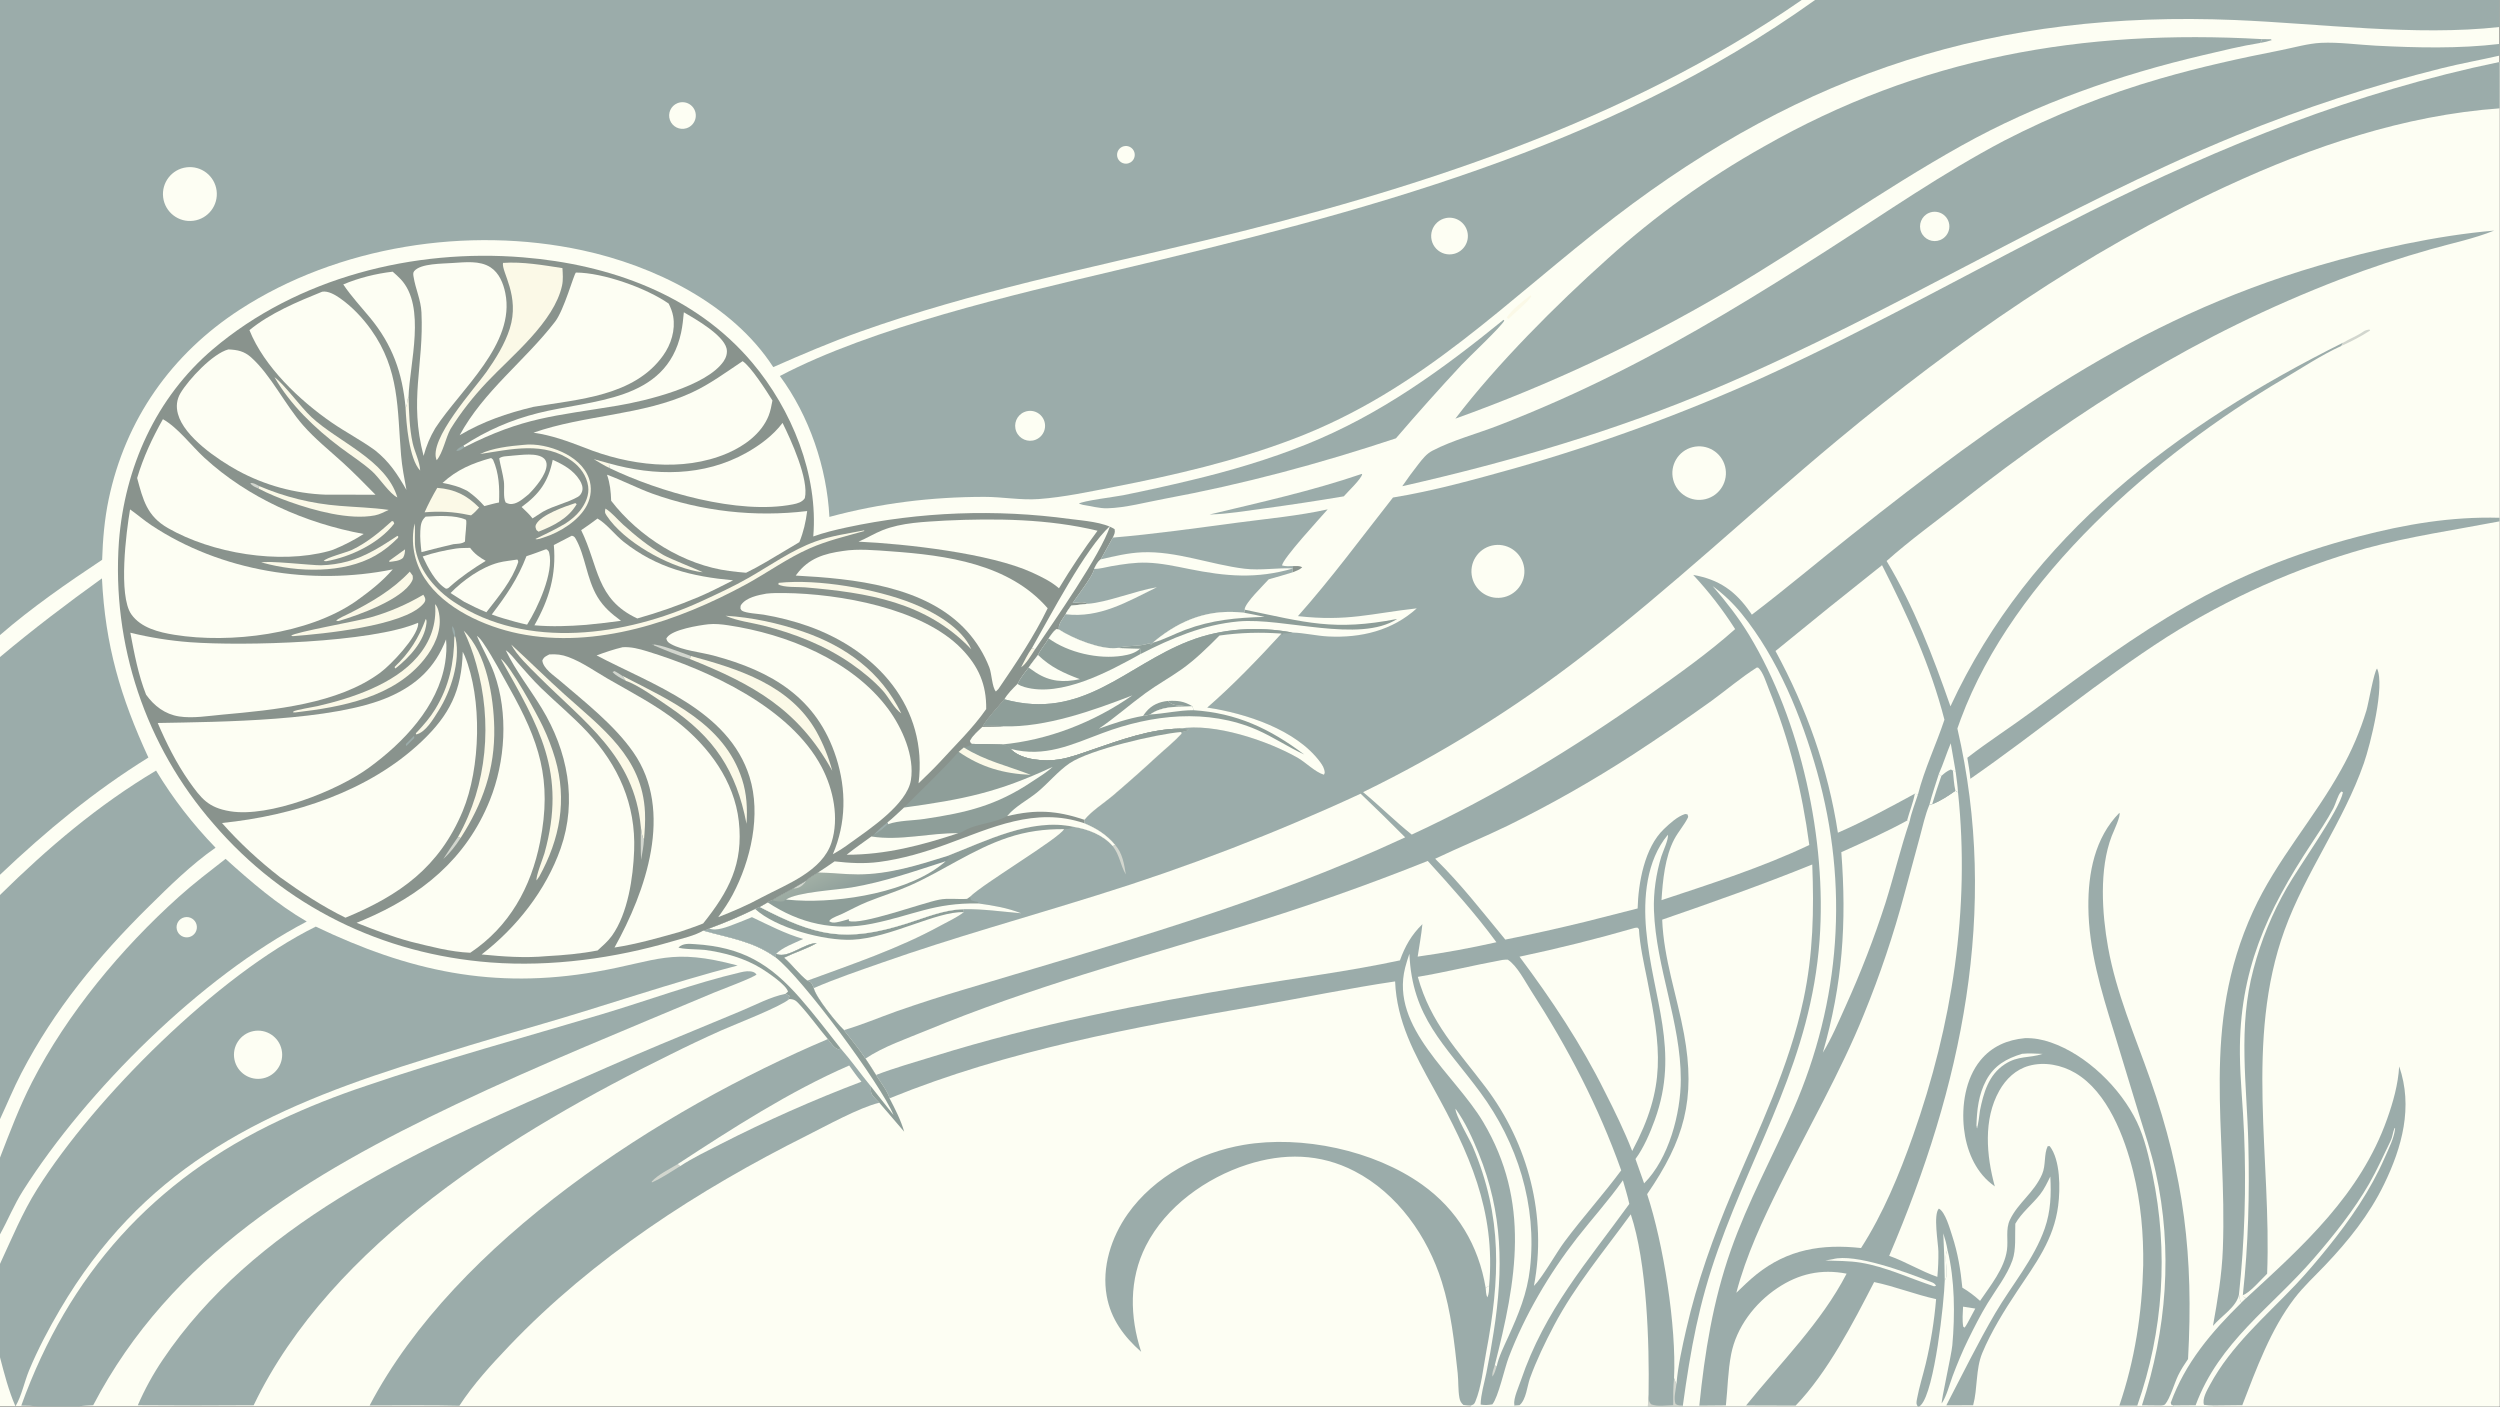 <?xml version="1.0" encoding="UTF-8"?> <svg xmlns="http://www.w3.org/2000/svg" xmlns:xlink="http://www.w3.org/1999/xlink" width="3839" height="2160" viewBox="0 0 3839 2160"><rect x="0" y="0" width="3839" height="2160" fill="#333333" stroke="none"/><path fill="#FDFEF3" transform="matrix(2.109 0 0 2.109 6.10352e-05 0)" d="M0 0L1311.83 0L1321.56 0L1820 0L1820 19.66L1820 31.983L1820 40.479L1820 45.112L1820 78.89L1820 377.001L1820 379.603L1820 1024L1611.31 1024L1582.58 1024L1225.47 1024L1199.86 1024L1102.84 1024L1070.85 1024L57.46 1024L27.61 1024L0 1024L0 988.269L0 920.251L0 898.777L0 842.886L0 814.881L0 651.656L0 636.932L0 478.399L0 462.411L0 0Z"></path><path fill="#FDFEF3" transform="matrix(2.109 0 0 2.109 6.10352e-05 0)" d="M1820 45.112L1820 78.89L1820 377.001L1820 379.603L1820 1024L1611.31 1024L1582.58 1024L1225.47 1024L1199.86 1024L1102.84 1024L1070.85 1024L1070.93 1023.41C1069.1 1023.4 1067.36 1023.23 1065.54 1022.99C1063.84 1021.49 1063.04 1020.02 1062.63 1017.78C1061.59 1012.08 1061.99 1005.71 1061.37 999.871C1058.97 977.531 1056.55 954.911 1049.82 933.385C1039.45 900.23 1017.57 868.963 986.231 852.747C961.165 839.776 934.687 839.377 908.108 847.961C878.122 857.646 848.832 878.551 834.347 907.097C821.955 931.518 822.579 958.795 830.912 984.295C818.393 973.284 808.814 960.41 805.814 943.571C802.094 922.69 809.127 900.876 821.146 883.851C840.359 856.637 873.161 839.113 905.546 833.603C947.918 826.393 1000.38 837.523 1035.47 862.545C1061.17 880.87 1076.6 906.85 1081.75 937.74L1084.26 936.177C1089.13 881.521 1069.54 838.887 1043.84 792.485C1029.92 767.367 1017 743.861 1015.8 714.591C982.377 719.514 948.951 726.503 915.645 732.307C824.278 748.23 734.037 764.591 647.696 799.698C646.468 794.676 640.604 787.305 637.851 782.71C635.452 778.657 632.748 774.74 630.187 770.784C625.496 763.653 619.671 756.87 614.504 750.044C609.233 744.997 594.009 726.281 592.51 719.464C592.237 718.722 591.978 717.943 591.611 717.238C590.445 715 590.143 714.749 587.832 714.07C581.764 709.521 576.813 702.406 570.866 697.317C578.719 693.521 587.109 690.999 594.686 686.719C586.041 686.459 574.059 697.843 565.667 694.725C565.486 694.658 565.311 694.579 565.133 694.505L564.416 696.859C548.288 685.223 530.631 682.868 512.011 677.609C513.606 677.381 514.962 676.694 516.415 676.037C527.793 671.905 538.938 667.155 549.8 661.809L553.159 660.381C555.129 659.337 557.04 658.165 558.967 657.042C559.938 656.267 561.115 655.932 562.265 655.484C567.123 652.374 572.417 649.72 577.471 646.927L587.145 641.181C589.346 638.866 592.906 637.051 595.612 635.296C605.333 635.405 615.039 636.686 624.786 636.669C647.28 636.63 668.531 629.931 689.757 623.257C717.87 612.405 750.666 595.354 781.539 601.999C791.872 603.604 803.202 607.882 810.128 616.003L812.01 615.275C805.653 607.689 798.49 603.238 789.514 599.44L789.65 596.9C794.548 590.671 803.672 584.864 809.833 579.679C821.217 569.98 832.404 560.052 843.387 549.901C849.029 544.766 855.2 539.814 860.34 534.19L860.003 532.99C861.975 532.512 863.778 532.218 865.612 531.317L858.883 530.514C837.459 530.862 815.992 538.746 795.883 545.638C787.632 548.466 779.38 551.692 770.722 553.019C760.802 554.541 744.613 553.478 736.823 546.243C736.391 545.843 736.27 545.693 735.909 545.292C735.859 545.145 735.847 544.98 735.76 544.852C734.529 543.043 731.163 542.685 729.131 542.108C721.962 541.865 714.79 541.719 707.616 541.668C706.393 540.753 706.462 540.808 706.222 539.294C708.304 535.293 711.931 532.314 715.159 529.241C720.294 529.287 725.39 529.099 730.516 528.866C725.777 528.064 720.579 528.461 715.767 528.462C720.164 521.458 726.097 515.561 731.306 509.169C788.107 524.823 819.314 484.892 865.561 466.824C889.646 457.414 915.849 455.864 941.152 460.568C949.746 460.822 958.551 463.004 967.248 463.429C990.936 464.589 1013.74 459.131 1031.57 442.957C997.982 446.709 981.232 452.639 945.052 448.619C969.369 421.247 991.601 391.045 1014.25 362.258C1043.71 357.47 1073.72 349.107 1102.42 341.094C1164.72 323.382 1225.63 301.078 1284.64 274.365C1365.55 237.47 1442.91 193.443 1522.4 153.702C1617.51 106.151 1715.6 66.698 1820 45.112Z"></path><path fill="#9BACAA" transform="matrix(2.109 0 0 2.109 6.10352e-05 0)" d="M1820 45.112L1820 78.89C1750.54 83.905 1683.74 106.631 1620.9 135.706C1517.77 183.423 1424.85 248.255 1337.68 320.718C1275.64 372.294 1216.81 428.039 1152.79 477.197C1102.92 515.806 1049.21 549.17 992.498 576.758C1004.56 586.728 1015.76 597.943 1027.92 607.682C1088.99 579.462 1145.76 544.79 1200.68 506.01C1221.86 491.049 1244.02 475.331 1263.39 458.061C1254.24 443.769 1244.4 431.044 1232.84 418.591C1251.78 421.952 1263.58 430.292 1274.5 446.002C1274.86 446.519 1275.21 447.041 1275.55 447.567C1300.34 428.693 1324.11 408.616 1348.53 389.29C1456.29 304.014 1554.25 232.773 1687.94 193.496C1728.18 181.675 1774.37 171.486 1816.04 167.892C1801.37 173.826 1785.21 177.103 1769.98 181.449C1747.68 187.749 1725.68 195.058 1704.04 203.353C1600.01 243.313 1514.85 297.273 1427.58 365.58C1409.61 379.64 1390.68 393.309 1373.66 408.46C1393.59 441.574 1407.5 477.924 1420.16 514.289C1478 389.501 1585.88 309.489 1706.11 249.463L1704.75 251.877C1690.01 258.624 1676.43 267.727 1662.5 275.955C1569.81 330.729 1466.21 419.935 1427.67 523.561C1426.83 525.846 1426 528.138 1425.2 530.438C1455.96 663.151 1428.21 791.228 1375.54 914.388C1387.63 918.689 1398.64 925.573 1410.62 929.714C1411.18 923.527 1411.47 917.406 1411.37 911.191C1411.26 905.073 1407.5 884.265 1411.73 880.007C1416.4 882.377 1419.77 894.79 1421.41 899.771C1425.47 912.149 1427.58 924.618 1428.81 937.559C1433.52 940.336 1437.68 943.511 1441.72 947.19C1449.21 936.129 1459.45 923.675 1461.31 910.133C1462.32 902.799 1460.18 895.061 1463.46 888.179C1469.43 875.621 1481.03 868.502 1486.91 854.925C1489.74 848.39 1488.12 840.464 1490.95 834.56L1492.43 834.503C1500.27 844.682 1500.18 865.545 1498.59 877.907C1495.39 902.701 1482.08 920.044 1468.7 940.168C1459.5 953.992 1449.68 969.827 1443.33 985.146C1438.44 996.929 1440.03 1010.82 1436.69 1023.19L1417.14 1023.27C1428.87 1000.83 1440.05 977.871 1452.85 956.036C1464.76 935.713 1481.02 916.822 1488.82 894.432C1493.18 881.936 1493.57 869.744 1492.87 856.656C1490.65 861.122 1488.47 865.825 1485.37 869.755C1479.64 877.01 1471.97 882.956 1467.38 891.009C1467.02 899.509 1468.11 909.682 1465.26 917.714C1461.33 928.769 1453.34 938.848 1447.26 948.814C1442.07 957.316 1437.45 966.454 1433.04 975.396C1428.81 983.978 1425.15 992.932 1421.76 1001.88C1419.39 1008.17 1417.49 1016.3 1413.81 1021.84C1413.23 1020.26 1420.88 986.645 1421.52 979.544C1423.51 957.315 1423.38 931.911 1418.03 910.143C1414.62 915.735 1419.64 927.861 1416 932.206C1415.61 947.883 1408.59 1012.66 1398.68 1023.04C1398.06 1023.69 1397.4 1024.09 1396.64 1024.55C1394.97 1022.13 1395.32 1021.2 1395.84 1018.34C1397.42 1009.82 1400.16 1001.35 1402.18 992.91C1405.86 977.456 1408.38 961.747 1409.71 945.916C1394.46 942.578 1379.71 936.612 1364.59 933.495C1349.29 963.206 1330.69 999.332 1307.43 1023.46L1271.35 1023.35C1296.37 992.28 1326.03 963.166 1344.55 927.38C1326.04 923.761 1309.7 927.457 1294.13 937.885C1277.68 948.904 1264.32 966.352 1260.49 985.994C1258.1 998.229 1257.99 1010.92 1256.65 1023.3L1237.3 1023.47C1241.22 984.725 1247.29 947.176 1260.24 910.304C1272.6 875.104 1290.92 841.736 1305.85 807.569C1340.21 728.911 1346.25 644.734 1323.07 562.062C1311.9 522.225 1294.43 479.237 1268.19 446.949C1261.87 439.168 1255.07 432.703 1247.01 426.757C1256.77 438.029 1265.83 449.588 1273.57 462.359C1311.33 524.626 1330.15 611.825 1324.89 684.239C1318.6 770.696 1278.76 831.776 1250.93 909.856C1236.96 949.053 1231.04 982.139 1225.33 1023.28L1225.47 1024L1199.86 1024L1102.84 1024L1070.85 1024L1070.93 1023.41C1069.1 1023.4 1067.36 1023.23 1065.54 1022.99C1063.84 1021.49 1063.04 1020.02 1062.63 1017.78C1061.59 1012.08 1061.99 1005.71 1061.37 999.871C1058.97 977.531 1056.55 954.911 1049.82 933.385C1039.45 900.23 1017.57 868.963 986.231 852.747C961.165 839.776 934.687 839.377 908.108 847.961C878.122 857.646 848.832 878.551 834.347 907.097C821.955 931.518 822.579 958.795 830.912 984.295C818.393 973.284 808.814 960.41 805.814 943.571C802.094 922.69 809.127 900.876 821.146 883.851C840.359 856.637 873.161 839.113 905.546 833.603C947.918 826.393 1000.38 837.523 1035.47 862.545C1061.17 880.87 1076.6 906.85 1081.75 937.74L1084.26 936.177C1089.13 881.521 1069.54 838.887 1043.84 792.485C1029.92 767.367 1017 743.861 1015.8 714.591C982.377 719.514 948.951 726.503 915.645 732.307C824.278 748.23 734.037 764.591 647.696 799.698C646.468 794.676 640.604 787.305 637.851 782.71C635.452 778.657 632.748 774.74 630.187 770.784C625.496 763.653 619.671 756.87 614.504 750.044C609.233 744.997 594.009 726.281 592.51 719.464C592.237 718.722 591.978 717.943 591.611 717.238C590.445 715 590.143 714.749 587.832 714.07C581.764 709.521 576.813 702.406 570.866 697.317C578.719 693.521 587.109 690.999 594.686 686.719C586.041 686.459 574.059 697.843 565.667 694.725C565.486 694.658 565.311 694.579 565.133 694.505L564.416 696.859C548.288 685.223 530.631 682.868 512.011 677.609C513.606 677.381 514.962 676.694 516.415 676.037C527.793 671.905 538.938 667.155 549.8 661.809L553.159 660.381C555.129 659.337 557.04 658.165 558.967 657.042C559.938 656.267 561.115 655.932 562.265 655.484C567.123 652.374 572.417 649.72 577.471 646.927L587.145 641.181C589.346 638.866 592.906 637.051 595.612 635.296C605.333 635.405 615.039 636.686 624.786 636.669C647.28 636.63 668.531 629.931 689.757 623.257C717.87 612.405 750.666 595.354 781.539 601.999C791.872 603.604 803.202 607.882 810.128 616.003L812.01 615.275C805.653 607.689 798.49 603.238 789.514 599.44L789.65 596.9C794.548 590.671 803.672 584.864 809.833 579.679C821.217 569.98 832.404 560.052 843.387 549.901C849.029 544.766 855.2 539.814 860.34 534.19L860.003 532.99C861.975 532.512 863.778 532.218 865.612 531.317L858.883 530.514C837.459 530.862 815.992 538.746 795.883 545.638C787.632 548.466 779.38 551.692 770.722 553.019C760.802 554.541 744.613 553.478 736.823 546.243C736.391 545.843 736.27 545.693 735.909 545.292C735.859 545.145 735.847 544.98 735.76 544.852C734.529 543.043 731.163 542.685 729.131 542.108C721.962 541.865 714.79 541.719 707.616 541.668C706.393 540.753 706.462 540.808 706.222 539.294C708.304 535.293 711.931 532.314 715.159 529.241C720.294 529.287 725.39 529.099 730.516 528.866C725.777 528.064 720.579 528.461 715.767 528.462C720.164 521.458 726.097 515.561 731.306 509.169C788.107 524.823 819.314 484.892 865.561 466.824C889.646 457.414 915.849 455.864 941.152 460.568C949.746 460.822 958.551 463.004 967.248 463.429C990.936 464.589 1013.74 459.131 1031.57 442.957C997.982 446.709 981.232 452.639 945.052 448.619C969.369 421.247 991.601 391.045 1014.25 362.258C1043.71 357.47 1073.72 349.107 1102.42 341.094C1164.72 323.382 1225.63 301.078 1284.64 274.365C1365.55 237.47 1442.91 193.443 1522.4 153.702C1617.51 106.151 1715.6 66.698 1820 45.112Z"></path><path fill="#FDFEF3" transform="matrix(2.109 0 0 2.109 6.10352e-05 0)" d="M1210.27 669.631C1247.1 656.914 1283.43 644.084 1319.54 629.453C1320.84 663.096 1320.2 694.671 1313.15 727.806C1302.64 777.159 1280.72 821.845 1261.24 867.981C1247.57 900.391 1235.6 933.51 1227.8 967.865C1224.84 980.859 1221.74 994.539 1220.66 1007.81C1219.92 1006.46 1219.45 1004.88 1218.91 1003.43C1220.7 965.748 1211.17 905.368 1199.3 869.502C1226.22 830.269 1234.93 800.485 1226.15 752.801C1221.05 725.082 1211.36 697.993 1210.27 669.631Z"></path><path fill="#FDFEF3" transform="matrix(2.109 0 0 2.109 6.10352e-05 0)" d="M630.187 770.784C643.136 762.028 660.606 756.096 675.043 750.124C749.702 719.24 826.872 698.182 903.98 674.598C949.826 660.601 995.061 644.677 1039.57 626.867C1056.82 645.901 1074.36 665.336 1089.56 686.065C1070.61 690.333 1051.48 693.824 1032.24 696.531C1033.42 688.691 1034.88 680.788 1035.67 672.905C1027.7 680.671 1023.08 688.87 1019.32 699.262C982.817 707.098 945.553 711.833 908.733 717.959C831.942 730.736 754.751 745.799 680.361 768.959C666.228 773.359 651.666 777.405 637.851 782.71C635.452 778.657 632.748 774.74 630.187 770.784Z"></path><path fill="#FDFEF3" transform="matrix(2.109 0 0 2.109 6.10352e-05 0)" d="M592.51 719.464C608.825 712.396 625.719 706.721 642.482 700.823C694.193 682.631 746.573 668.19 798.814 651.818C864.344 631.471 928.446 606.776 990.692 577.899C1001.65 588.344 1012.46 598.942 1023.13 609.689C919.249 657.973 811.579 687.506 702.338 720.367C685.818 725.259 669.416 730.545 653.148 736.22C640.353 740.787 627.524 746.234 614.504 750.044C609.233 744.997 594.009 726.281 592.51 719.464Z"></path><path fill="#8E9E99" transform="matrix(2.109 0 0 2.109 6.10352e-05 0)" d="M689.757 623.257C717.87 612.405 750.666 595.354 781.539 601.999C779.179 603.617 777.496 603.678 774.762 603.706C771.646 610.194 715.69 643.491 706.261 652.993L706.998 655.371C708.77 656.156 710.288 656.462 712.204 656.718L712.474 657.829C723.154 659.289 733.475 661.013 743.558 664.975C729.685 663.821 715.477 661.731 701.562 662.008L701.773 664.185C696.746 668.069 690.315 670.973 684.732 674.023C653.615 691.021 620.93 701.846 587.832 714.07C581.764 709.521 576.813 702.406 570.866 697.317C578.719 693.521 587.109 690.999 594.686 686.719C586.041 686.459 574.059 697.843 565.667 694.725C565.486 694.658 565.311 694.579 565.133 694.505L564.416 696.859C548.288 685.223 530.631 682.868 512.011 677.609C513.606 677.381 514.962 676.694 516.415 676.037C527.793 671.905 538.938 667.155 549.8 661.809L553.159 660.381C555.129 659.337 557.04 658.165 558.967 657.042C559.938 656.267 561.115 655.932 562.265 655.484C567.123 652.374 572.417 649.72 577.471 646.927L587.145 641.181C589.346 638.866 592.906 637.051 595.612 635.296C605.333 635.405 615.039 636.686 624.786 636.669C647.28 636.63 668.531 629.931 689.757 623.257Z"></path><path fill="#FDFEF3" transform="matrix(2.109 0 0 2.109 6.10352e-05 0)" d="M549.8 661.809L553.159 660.381C594.398 681.793 615.349 686.564 660.215 672.422C673.723 668.164 687.206 662.312 701.562 662.008L701.773 664.185C696.746 668.069 690.315 670.973 684.732 674.023C653.615 691.021 620.93 701.846 587.832 714.07C581.764 709.521 576.813 702.406 570.866 697.317C578.719 693.521 587.109 690.999 594.686 686.719C586.041 686.459 574.059 697.843 565.667 694.725C565.486 694.658 565.311 694.579 565.133 694.505L564.416 696.859C548.288 685.223 530.631 682.868 512.011 677.609C513.606 677.381 514.962 676.694 516.415 676.037C527.793 671.905 538.938 667.155 549.8 661.809Z"></path><path fill="#9BACAA" transform="matrix(2.109 0 0 2.109 6.10352e-05 0)" d="M547.495 667.796C559.656 673.55 571.851 679.955 584.83 683.656C578.769 686.589 569.768 689.724 565.133 694.505L564.416 696.859C548.288 685.223 530.631 682.868 512.011 677.609C513.606 677.381 514.962 676.694 516.415 676.037C521.459 678.284 530.027 674.708 534.99 672.808C539.176 671.205 543.378 669.57 547.495 667.796Z"></path><path fill="#8E9E99" transform="matrix(2.109 0 0 2.109 6.10352e-05 0)" d="M549.8 661.809L553.159 660.381C594.398 681.793 615.349 686.564 660.215 672.422C673.723 668.164 687.206 662.312 701.562 662.008L701.773 664.185C682.192 663.293 647.947 683.055 620.49 684.249C600.153 685.133 564.933 675.722 549.8 661.809Z"></path><path fill="#FDFEF3" transform="matrix(2.109 0 0 2.109 6.10352e-05 0)" d="M774.762 603.706C771.646 610.194 715.69 643.491 706.261 652.993L704.09 654.482C697.49 654.945 690.316 653.793 683.861 655.064C670.898 657.616 626.908 673.894 617.96 670.539L618.131 670.368L618.034 669.267C615.077 670.043 612.052 671.067 609.041 671.56C606.983 671.897 605.438 671.935 603.723 670.716C603.884 670.487 604.179 670.03 604.408 669.813C606.346 667.967 610.888 666.498 613.375 665.309C619.403 662.428 625.231 659.193 631.438 656.687C641.688 652.549 652.336 649.316 662.441 644.826C686.916 633.949 708.161 618.431 733.887 609.86C747.576 605.299 760.379 603.646 774.762 603.706Z"></path><path fill="#FDFEF3" transform="matrix(2.109 0 0 2.109 6.10352e-05 0)" d="M558.967 657.042C582.306 672.508 607.522 678.141 635.079 672.537C664.93 666.466 679.971 657.218 712.474 657.829C723.154 659.289 733.475 661.013 743.558 664.975C729.685 663.821 715.477 661.731 701.562 662.008C687.206 662.312 673.723 668.164 660.215 672.422C615.349 686.564 594.398 681.793 553.159 660.381C555.129 659.337 557.04 658.165 558.967 657.042Z"></path><defs><linearGradient id="gradient_0" gradientUnits="userSpaceOnUse" x1="636.02" y1="650.729" x2="623.036" y2="623.341"><stop offset="0" stop-color="#869796"></stop><stop offset="1" stop-color="#A1AFA5"></stop></linearGradient></defs><path fill="url(#gradient_0)" transform="matrix(2.109 0 0 2.109 6.10352e-05 0)" d="M689.757 623.257L691.141 624.588L690.481 625.151C689.785 625.748 689.176 626.384 688.565 627.069C666.069 634.302 643.604 642.205 620.236 646.141C608.644 648.093 580.89 649.388 572.266 654.994L570.484 656.252C567.409 656.717 565.225 656.241 562.265 655.484C567.123 652.374 572.417 649.72 577.471 646.927L587.145 641.181C589.346 638.866 592.906 637.051 595.612 635.296C605.333 635.405 615.039 636.686 624.786 636.669C647.28 636.63 668.531 629.931 689.757 623.257Z"></path><path fill="#D2D6CE" transform="matrix(2.109 0 0 2.109 6.10352e-05 0)" d="M577.471 646.927L587.145 641.181C585.42 643.746 583.255 645.962 580.125 646.687C579.256 646.894 578.363 646.975 577.471 646.927Z"></path><path fill="#FDFEF3" transform="matrix(2.109 0 0 2.109 6.10352e-05 0)" d="M572.266 654.994C580.89 649.388 608.644 648.093 620.236 646.141C643.604 642.205 666.069 634.302 688.565 627.069C663.298 649.527 612.411 657.529 579.862 655.571C577.327 655.414 574.795 655.222 572.266 654.994Z"></path><path fill="#8E9E99" transform="matrix(2.109 0 0 2.109 6.10352e-05 0)" d="M731.306 509.169C788.107 524.823 819.314 484.892 865.561 466.824C889.646 457.414 915.849 455.864 941.152 460.568C938.686 461.119 936.463 461.245 933.96 461.248L933.859 462.356C933.114 461.785 933.358 462.14 933.07 461.334C916.325 479.586 897.731 498.993 879.016 515.202C906.835 519.331 943.853 531.222 961.344 554.98C963.041 557.286 964.52 559.826 964.579 562.757L963.985 564.108C957.517 562.204 950.8 555.113 944.647 551.626C922.758 539.221 884.216 526.246 858.883 530.514C837.459 530.862 815.992 538.746 795.883 545.638C787.632 548.466 779.38 551.692 770.722 553.019C760.802 554.541 744.613 553.478 736.823 546.243C736.391 545.843 736.27 545.693 735.909 545.292C735.859 545.145 735.847 544.98 735.76 544.852C734.529 543.043 731.163 542.685 729.131 542.108C721.962 541.865 714.79 541.719 707.616 541.668C706.393 540.753 706.462 540.808 706.222 539.294C708.304 535.293 711.931 532.314 715.159 529.241C720.294 529.287 725.39 529.099 730.516 528.866C725.777 528.064 720.579 528.461 715.767 528.462C720.164 521.458 726.097 515.561 731.306 509.169Z"></path><path fill="#FDFEF3" transform="matrix(2.109 0 0 2.109 6.10352e-05 0)" d="M887.909 462.751C903.146 460.59 917.729 460.232 933.07 461.334C916.325 479.586 897.731 498.993 879.016 515.202C906.835 519.331 943.853 531.222 961.344 554.98C963.041 557.286 964.52 559.826 964.579 562.757L963.985 564.108C957.517 562.204 950.8 555.113 944.647 551.626C922.758 539.221 884.216 526.246 858.883 530.514C837.459 530.862 815.992 538.746 795.883 545.638C787.632 548.466 779.38 551.692 770.722 553.019C760.802 554.541 744.613 553.478 736.823 546.243C736.391 545.843 736.27 545.693 735.909 545.292C760.613 551.745 780.194 542.222 802.772 533.765C838.806 520.268 879.008 515.711 915.157 531.391C927.054 536.551 937.821 543.976 949.618 549.35C924.578 530.534 900.509 519.181 869.044 517.116C868.902 516.108 868.499 515.164 868.162 514.205L864.299 514.454C854.977 514.614 845.38 514.534 837.448 520.227C835.698 520.748 834.157 521.19 832.325 521.247C821.101 523.229 810.758 526.726 800.072 530.581C811.949 522.539 822.568 513.056 834.135 504.634C842.651 498.434 851.942 493.337 860.525 487.228C870.52 480.113 879.277 471.421 887.909 462.751Z"></path><path fill="#8E9E99" transform="matrix(2.109 0 0 2.109 6.10352e-05 0)" d="M832.325 521.247C832.967 520.236 833.674 519.267 834.442 518.348C838.572 513.325 844.036 510.984 850.387 510.366C854.677 514.809 858.881 512.982 864.299 514.454C854.977 514.614 845.38 514.534 837.448 520.227C835.698 520.748 834.157 521.19 832.325 521.247Z"></path><path fill="#8E9E99" transform="matrix(2.109 0 0 2.109 6.10352e-05 0)" d="M850.387 510.366C857.691 510.03 861.867 510.494 868.162 514.205L864.299 514.454C858.881 512.982 854.677 514.809 850.387 510.366Z"></path><path fill="#FDFEF3" transform="matrix(2.109 0 0 2.109 6.10352e-05 0)" d="M824.472 506.331C796.511 525.873 763.131 539.003 729.131 542.108C721.962 541.865 714.79 541.719 707.616 541.668C706.393 540.753 706.462 540.808 706.222 539.294C708.304 535.293 711.931 532.314 715.159 529.241C720.294 529.287 725.39 529.099 730.516 528.866C761.406 529.755 795.894 517.38 824.472 506.331Z"></path><path fill="#FDFEF3" transform="matrix(2.109 0 0 2.109 6.10352e-05 0)" d="M868.162 514.205C868.499 515.164 868.902 516.108 869.044 517.116C858.162 517.097 848.107 519.608 837.448 520.227C845.38 514.534 854.977 514.614 864.299 514.454L868.162 514.205Z"></path><path fill="#FDFEF3" transform="matrix(2.109 0 0 2.109 6.10352e-05 0)" d="M1102.75 1023.39L1106.39 1023.14C1111.28 1019.08 1111.92 1009.25 1114.01 1003.47C1118.67 990.601 1125.07 977.29 1131.46 965.187C1146.86 936.007 1168.11 910.767 1187.4 884.177C1199.15 919.293 1200.99 978.004 1200.35 1015.54C1200.17 1018.34 1199.89 1021.19 1199.86 1024L1102.84 1024L1102.75 1023.39Z"></path><path fill="#FDFEF3" transform="matrix(2.109 0 0 2.109 6.10352e-05 0)" d="M1070.93 1023.41C1073.03 1022.55 1073.31 1022.67 1074.23 1020.48C1078.62 1009.98 1079.92 996.222 1082.04 984.982C1092.22 931.176 1094.2 886.204 1072.23 834.661C1069.96 829.344 1059.43 811.594 1059.79 807.272C1066.84 816.96 1072.15 828.772 1076.64 839.822C1094.21 883.034 1094.74 924.28 1087.59 969.743C1086.04 979.821 1084.25 989.859 1082.21 999.849C1080.72 1007.17 1078.23 1015.25 1078.06 1022.7C1081.12 1023.23 1083.54 1023.03 1086.59 1022.57C1091.03 1017.11 1095.47 996.28 1098.5 988.355C1110.25 957.597 1127.94 927.472 1148.16 901.525C1159.15 887.439 1171.38 873.991 1181.65 859.401C1183.25 865.088 1185.09 870.822 1186.34 876.59C1155.41 919.342 1124.88 953.636 1107.35 1005.21C1105.92 1009.43 1101.81 1018.4 1102.6 1022.68C1102.64 1022.91 1102.7 1023.15 1102.75 1023.39L1102.84 1024L1070.85 1024L1070.93 1023.41Z"></path><path fill="#D2D6CE" transform="matrix(2.109 0 0 2.109 6.10352e-05 0)" d="M1218.91 1003.43C1219.45 1004.88 1219.92 1006.46 1220.66 1007.81C1220.16 1012.05 1218.37 1018.31 1220.02 1022.29C1221.79 1023.46 1223.27 1023.3 1225.33 1023.28L1225.47 1024L1199.86 1024C1199.89 1021.19 1200.17 1018.34 1200.35 1015.54C1200.52 1018.46 1200.14 1020.38 1202.25 1022.51C1206.84 1024.3 1213.32 1023.19 1218.3 1023.09C1218.28 1016.5 1218.21 1009.98 1218.91 1003.43Z"></path><path fill="#FDFEF3" transform="matrix(2.109 0 0 2.109 6.10352e-05 0)" d="M1416 932.206C1415.91 920.798 1415.55 909.394 1414.93 898.003C1416.26 902.044 1417.31 905.949 1418.03 910.143C1414.62 915.735 1419.64 927.861 1416 932.206Z"></path><path fill="#D2D6CE" transform="matrix(2.109 0 0 2.109 6.10352e-05 0)" d="M810.128 616.003L812.01 615.275C817.355 621.313 818.477 629.068 819.751 636.722C815.673 629.872 815.383 622.697 810.128 616.003Z"></path><path fill="#FDFEF3" transform="matrix(2.109 0 0 2.109 6.10352e-05 0)" d="M1084.26 936.177C1084.13 939.048 1084.31 942.068 1082.91 944.641C1081.96 942.391 1081.92 940.145 1081.75 937.74L1084.26 936.177Z"></path><path fill="#FDFEF3" transform="matrix(2.109 0 0 2.109 6.10352e-05 0)" d="M1279.23 485.995L1280.19 486.164C1283.66 489.05 1286.23 497.685 1287.98 501.975C1302.9 538.64 1312.16 576.059 1317.38 615.269C1282.93 631.601 1245.91 643.419 1209.77 655.416C1210.69 641.163 1212.28 623.877 1219.08 611.051C1221.96 605.601 1226.2 600.922 1228.97 595.376C1229.45 594.418 1228.96 593.9 1228.64 592.923L1226.96 592.687C1221.18 594.577 1215.9 599.51 1211.53 603.655C1197.4 617.073 1192.86 642.931 1192.39 661.462L1154.58 671.077C1135.16 675.837 1115.64 680.191 1096.04 684.136C1079.34 663.901 1063.79 643.678 1044.97 625.278C1062.6 616.878 1080.71 609.518 1098.27 600.966C1129.33 585.657 1159.47 568.547 1188.54 549.724C1208.07 537.004 1227.31 523.848 1246.25 510.265C1257.24 502.252 1267.74 493.272 1279.23 485.995Z"></path><path fill="#FDFEF3" transform="matrix(2.109 0 0 2.109 6.10352e-05 0)" d="M1423.77 575.787L1425.66 576.885C1434.65 662.147 1421.34 746.298 1392.92 826.839C1383.04 854.83 1371.16 883.711 1355.06 908.716C1326.58 905.606 1301.65 909.605 1278.78 928.011C1273.67 932.122 1268.97 936.73 1264.26 941.286C1271.42 913.944 1283.48 888.374 1295.95 863.131C1315.82 822.929 1340.57 779.768 1357.1 738.619C1368.86 709.915 1378.76 680.485 1386.74 650.512L1397.76 609.793C1399.87 602.051 1401.71 593.335 1404.83 585.978L1406.85 585.561C1412.79 583.299 1418.62 579.45 1423.77 575.787Z"></path><path fill="#FDFEF3" transform="matrix(2.109 0 0 2.109 6.10352e-05 0)" d="M1292.77 474.002C1318.45 452.961 1344.31 432.133 1370.34 411.521C1388.98 448.254 1405.43 483.953 1415.78 524.03C1409.76 542.159 1401.2 559.972 1396.5 578.448L1394.24 577.904C1375.91 587.852 1357.33 597.989 1338.2 606.321C1331.04 559.507 1315.31 515.568 1292.77 474.002Z"></path><path fill="#FDFEF3" transform="matrix(2.109 0 0 2.109 6.10352e-05 0)" d="M1093.88 698.959C1095.19 698.713 1096.52 698.766 1097.85 698.75C1104.59 703.096 1110.4 714.56 1114.74 721.289C1141.64 762.98 1163.77 805.331 1180.43 852.147C1167.26 869.943 1152.32 886.404 1139.1 904.177C1133 912.363 1123.19 930.01 1116.86 936.308C1126.64 885.807 1112.71 832.846 1081.92 791.928C1061.62 764.952 1041.67 745.08 1032.34 711.261C1052.96 707.808 1073.3 702.715 1093.88 698.959Z"></path><path fill="#FDFEF3" transform="matrix(2.109 0 0 2.109 6.10352e-05 0)" d="M1190.4 675.598L1192.17 675.404L1193.31 676.396C1194.01 688.547 1196.93 701.197 1199.32 713.142C1209.41 763.627 1213.45 791.145 1188.43 838.058C1182.65 823.285 1175.8 809.229 1168.61 795.111C1151.36 760.244 1129.67 727.688 1106.39 696.59C1134.64 690.612 1162.66 683.61 1190.4 675.598Z"></path><path fill="#FDFEF3" transform="matrix(2.109 0 0 2.109 6.10352e-05 0)" d="M1388.55 597.508L1390.45 598.077C1383.84 617.616 1379.04 637.792 1372.85 657.477C1364.58 683.119 1354.85 708.27 1343.72 732.807C1338.64 744.086 1333.7 755.927 1327.23 766.475C1341.67 716.322 1344.63 672.219 1340.7 620.478C1356.85 613.233 1373 605.98 1388.55 597.508Z"></path><path fill="#FDFEF3" transform="matrix(2.109 0 0 2.109 6.10352e-05 0)" d="M1026.21 694.442C1028.15 740.952 1051.92 760.342 1077.75 795.301C1104.96 832.128 1119.2 877.564 1114.04 923.435C1111.95 941.999 1105.72 956.68 1098.14 973.509C1095.2 980.012 1091.23 987.866 1089.79 994.804L1088.32 994.212C1104.17 932.138 1114.61 875.273 1079.86 816.845C1059.38 782.406 1012.08 748.35 1023.1 704.619C1023.97 701.182 1025.08 697.801 1026.21 694.442Z"></path><path fill="#FDFEF3" transform="matrix(2.109 0 0 2.109 6.10352e-05 0)" d="M1214.38 607.826C1215.15 610.866 1210.72 620.125 1209.66 623.582C1205.88 635.922 1203.79 649.96 1204.27 662.869C1205.81 704.736 1223.85 744.402 1223.82 786.04C1223.81 810.787 1215.05 843.691 1197.11 861.621L1190.82 843.898C1196.86 835.666 1201.36 825.084 1204.85 815.534C1223.4 764.754 1203.16 727.03 1198.61 677.154C1196.47 653.743 1198.74 626.6 1214.38 607.826Z"></path><path fill="#FDFEF3" transform="matrix(2.109 0 0 2.109 6.10352e-05 0)" d="M1232.34 325.596C1242.79 322.922 1253.42 329.238 1256.07 339.693C1258.72 350.148 1252.38 360.77 1241.93 363.4C1231.5 366.021 1220.92 359.705 1218.28 349.282C1215.63 338.859 1221.93 328.262 1232.34 325.596Z"></path><path fill="#FDFEF3" transform="matrix(2.109 0 0 2.109 6.10352e-05 0)" d="M1088.24 396.895C1098.76 395.564 1108.38 402.968 1109.78 413.475C1111.18 423.981 1103.85 433.652 1093.35 435.129C1082.76 436.621 1072.97 429.195 1071.55 418.585C1070.14 407.975 1077.63 398.239 1088.24 396.895Z"></path><path fill="#9BACAA" transform="matrix(2.109 0 0 2.109 6.10352e-05 0)" d="M1420.37 541.205L1423.94 561.751C1424.53 566.759 1425.38 571.856 1425.66 576.885L1423.77 575.787C1418.62 579.45 1412.79 583.299 1406.85 585.561L1404.83 585.978C1406.76 578.389 1409.4 570.886 1411.74 563.409C1414.95 556.229 1417.3 548.499 1420.37 541.205Z"></path><path fill="#FDFEF3" transform="matrix(2.109 0 0 2.109 6.10352e-05 0)" d="M1420.37 541.205L1423.94 561.751L1421.93 561.082L1420.48 560.272C1417.63 561.39 1415.8 562.964 1413.54 564.971L1411.74 563.409C1414.95 556.229 1417.3 548.499 1420.37 541.205Z"></path><path fill="#FDFEF3" transform="matrix(2.109 0 0 2.109 6.10352e-05 0)" d="M1411.74 563.409L1413.54 564.971C1411.17 571.789 1408.94 578.654 1406.85 585.561L1404.83 585.978C1406.76 578.389 1409.4 570.886 1411.74 563.409Z"></path><path fill="#FDFEF3" transform="matrix(2.109 0 0 2.109 6.10352e-05 0)" d="M1421.93 561.082L1423.94 561.751C1424.53 566.759 1425.38 571.856 1425.66 576.885L1423.77 575.787C1422.66 571.044 1422.44 565.93 1421.93 561.082Z"></path><path fill="#FDFEF3" transform="matrix(2.109 0 0 2.109 6.10352e-05 0)" d="M1334.56 916.818C1350.67 912.452 1388.15 926.425 1404.02 932.659C1406.2 933.518 1408.7 934.044 1409.65 936.242L1408.23 936.58C1390.65 930.864 1373.04 922.353 1354.74 919.36C1346.31 917.983 1337.61 918.12 1329.1 917.79L1334.56 916.818Z"></path><path fill="#FDFEF3" transform="matrix(2.109 0 0 2.109 6.10352e-05 0)" d="M1429.34 951.397L1438.24 952.786L1432.44 963.614C1431.87 964.725 1431.19 965.664 1430.47 966.676L1429.47 965.971C1428.63 961.217 1429.15 956.201 1429.34 951.397Z"></path><path fill="#FDFEF3" transform="matrix(2.109 0 0 2.109 6.10352e-05 0)" d="M1394.24 577.904L1396.5 578.448C1394.5 584.802 1391.71 591.576 1390.45 598.077L1388.55 597.508C1390.32 590.925 1392.96 584.626 1394.24 577.904Z"></path><path fill="#D2D6CE" transform="matrix(2.109 0 0 2.109 6.10352e-05 0)" d="M1088.32 994.212L1089.79 994.804C1088.99 997.521 1088.29 999.927 1086.71 1002.32C1086.14 999.698 1087.56 996.782 1088.32 994.212Z"></path><path fill="#9BACAA" transform="matrix(2.109 0 0 2.109 6.10352e-05 0)" d="M1611.29 965.423C1614.65 946.757 1617.8 928.367 1618.5 909.362C1621.74 822.313 1601.83 748.059 1640.5 663.518C1657.53 626.279 1685.03 595.868 1704.65 560.36C1712.32 546.727 1718.48 532.3 1723.03 517.333C1724.56 512.238 1728.52 488.971 1730.77 486.77C1736.73 499.071 1725.85 542.341 1721.18 555.718C1706.33 598.326 1678.76 634.971 1663.42 677.249C1634.35 757.398 1654.03 844.356 1650.74 927.411C1646.63 931.302 1638.06 941.481 1633.04 943.012L1633.26 944.164L1635.42 945.239L1631.93 948.596C1630.82 946.865 1630.62 944.519 1630.24 942.524C1628.58 951.611 1617.2 958.347 1611.29 965.423Z"></path><path fill="#FDFEF3" transform="matrix(2.109 0 0 2.109 6.10352e-05 0)" d="M1630.24 942.524C1634.35 903.657 1635.6 864.539 1633.97 825.488C1633.22 806.182 1631.08 786.84 1630.91 767.533C1630.39 706.968 1650.38 663.813 1682.92 614.377C1688.51 605.894 1694.22 597.44 1698.99 588.465C1700.53 585.563 1702.31 578.64 1704.43 576.666C1704.58 576.524 1704.77 576.427 1704.94 576.308L1705.93 576.925C1703.53 589.795 1673.49 631.532 1665.17 646.274C1654.5 664.861 1646.32 684.771 1640.84 705.492C1629.35 748.266 1635.99 789.287 1637.05 832.574C1637.96 869.62 1637.07 906.165 1633.04 943.012L1633.26 944.164L1635.42 945.239L1631.93 948.596C1630.82 946.865 1630.62 944.519 1630.24 942.524Z"></path><path fill="#9BACAA" transform="matrix(2.109 0 0 2.109 6.10352e-05 0)" d="M1746.89 776.449C1757.1 805.932 1749.03 835.272 1735.81 862.438C1725.01 884.642 1709.91 903.439 1692.98 921.239C1685.56 929.048 1677.24 936.722 1670.69 945.273C1653.33 967.93 1642.87 996.685 1632.66 1023.13L1611.48 1023.36L1611.31 1024L1582.58 1024L1582.42 1023.31L1580.96 1022.81L1580.55 1021.41C1591.11 992.336 1610.1 970.01 1631.93 948.596L1635.42 945.239C1677.04 906.984 1718.63 869.72 1738.11 814.763C1742.52 802.323 1746.09 789.672 1746.89 776.449Z"></path><path fill="#FDFEF3" transform="matrix(2.109 0 0 2.109 6.10352e-05 0)" d="M1598.68 1023.19C1615.78 977.011 1653.76 952.085 1684.81 916.203C1699.3 899.466 1714.02 881.031 1725.05 861.843C1730.8 851.831 1735.62 840.893 1740.72 830.533C1742.09 827.75 1742.2 824.363 1743.49 821.429L1743.94 821.339C1743.26 828.705 1739.37 836.013 1736.44 842.754C1726.05 866.608 1711.19 888.152 1694.88 908.349C1687.43 917.572 1679.64 926.821 1671.49 935.423C1649.29 958.83 1624.63 979.559 1609.08 1008.37C1607.02 1012.19 1603.27 1018.54 1604.76 1022.9C1607.01 1023.15 1609.2 1023.35 1611.48 1023.36L1611.31 1024L1582.58 1024L1582.42 1023.31L1598.68 1023.19Z"></path><path fill="#9BACAA" transform="matrix(2.109 0 0 2.109 6.10352e-05 0)" d="M1432.44 551.73C1447.75 539.868 1464.24 529.321 1479.84 517.785C1561.05 457.712 1618.32 416.404 1717.69 390.537C1751.61 381.707 1784.74 376.042 1820 377.001L1820 379.603C1787.44 385.859 1754.81 390.52 1722.75 399.225C1671.56 413.615 1622.74 435.362 1577.81 463.786C1528.29 495.527 1482.98 533.527 1434.65 567.054C1434.23 561.915 1433.27 556.817 1432.44 551.73Z"></path><path fill="#D2D6CE" transform="matrix(2.109 0 0 2.109 6.10352e-05 0)" d="M1706.11 249.463C1710.83 246.661 1716.35 244.549 1720.79 241.428C1722.19 240.451 1723.56 240.184 1725.21 239.889L1725.73 240.673C1719.19 244.916 1711.87 248.726 1704.75 251.877L1706.11 249.463Z"></path><path fill="#9BACAA" transform="matrix(2.109 0 0 2.109 6.10352e-05 0)" d="M1543.15 591.834C1544.52 593.558 1538.68 605.908 1537.59 608.725C1528.36 632.702 1530.48 665.015 1534.93 689.804C1540.95 723.255 1554.45 754.031 1565.63 785.907C1590.39 856.529 1597.25 914.903 1593.16 989.515C1590.56 993.333 1587.97 997.294 1585.95 1001.46C1583.34 1006.83 1580.02 1018.38 1576.52 1022.42C1575.48 1023.63 1572.94 1023.29 1571.39 1023.35L1559.59 1023.23C1577.64 968.324 1582.18 910.125 1569.61 853.481C1566.39 838.945 1561.71 825.192 1557.35 811.003L1539.02 750.748C1529.87 721.28 1520.83 691.458 1520.57 660.309C1520.36 635.645 1525.27 609.963 1543.15 591.834Z"></path><path fill="#9BACAA" transform="matrix(2.109 0 0 2.109 6.10352e-05 0)" d="M1474.35 755.901C1480.87 755.709 1487.1 756.881 1493.26 759.016C1519.36 768.069 1544.1 792.227 1555.93 816.937C1561.64 828.858 1564.64 842.425 1567.3 855.299C1579.02 911.301 1575.19 969.447 1556.2 1023.42L1543.12 1023.45C1554.42 990.287 1559.66 956.275 1560.5 921.321C1560.81 898.341 1558.78 875.487 1553.21 853.153C1546.94 828.019 1534.63 795.112 1511.01 781.227C1501.06 775.376 1488.6 772.902 1477.34 776.024C1467.76 778.678 1460.54 785.608 1455.74 794.126C1443.93 815.085 1446.36 841.611 1452.47 863.87C1451.58 863.205 1450.71 862.528 1449.85 861.839C1437.77 852.229 1431.66 836.802 1430.01 821.784C1428.16 805.068 1431.07 785.485 1441.93 772.123C1450.25 761.895 1461.52 757.105 1474.35 755.901Z"></path><path fill="#FDFEF3" transform="matrix(2.109 0 0 2.109 6.10352e-05 0)" d="M1472.3 767.293C1477.22 766.783 1482.31 767.197 1487.26 767.354C1477.29 770.681 1469.56 768.392 1459.6 774.969C1447.89 782.696 1444.24 795.701 1441.63 808.688C1441.11 813.063 1440.55 817.344 1439.55 821.643L1439.09 820.043L1439.93 820.325L1439.09 819.766C1439.37 808.264 1440.63 796.934 1446.18 786.599C1452.01 775.713 1460.92 770.78 1472.3 767.293Z"></path><path fill="#89938D" transform="matrix(2.109 0 0 2.109 6.10352e-05 0)" d="M512.011 677.609C505.953 681.279 496.758 683.294 489.966 685.297C447.633 697.783 401.355 704.133 357.277 700.785C278.341 694.789 207.09 660.03 155.39 599.755C106.008 543.158 81.246 469.191 86.597 394.262C90.802 340.452 113.494 289.5 154.998 254.258C216.476 202.055 301.275 180.861 380.772 187.37C443.815 192.531 506.013 214.544 547.778 264.122C576.432 298.136 595.928 345.725 592.157 390.61C600.001 387.772 608.261 385.794 616.402 384.033C669.921 372.558 725.027 370.483 779.257 377.899C788.682 379.104 803.572 380.148 811.57 385.298C812.11 387.945 811.293 389.016 810.249 391.431L801.469 407.298C799.048 409.146 797.99 411.534 796.651 414.192C796.525 418.384 784.078 434.318 781.025 439.048C784.007 438.82 789.518 437.684 791.858 439.653L779.963 440.985C778.567 442.978 776.876 445.023 775.898 447.252C774.233 449.877 770.406 454.585 770.942 457.71C770.984 457.951 771.072 458.181 771.137 458.416L769.24 458.008C766.823 459.82 765.236 462.375 763.513 464.814C761.282 468.958 757.671 472.698 755.794 476.906C753.535 479.926 751.041 482.917 748.976 486.064C745.944 489.909 743.071 493.572 740.85 497.97C737.494 501.278 733.64 505.047 731.306 509.169C726.097 515.561 720.164 521.458 715.767 528.462C720.579 528.461 725.777 528.064 730.516 528.866C725.39 529.099 720.294 529.287 715.159 529.241C711.931 532.314 708.304 535.293 706.222 539.294C706.462 540.808 706.393 540.753 707.616 541.668C714.79 541.719 721.962 541.865 729.131 542.108C731.163 542.685 734.529 543.043 735.76 544.852C735.847 544.98 735.859 545.145 735.909 545.292C736.27 545.693 736.391 545.843 736.823 546.243C744.613 553.478 760.802 554.541 770.722 553.019C779.38 551.692 787.632 548.466 795.883 545.638C815.992 538.746 837.459 530.862 858.883 530.514L865.612 531.317C863.778 532.218 861.975 532.512 860.003 532.99L860.34 534.19C855.2 539.814 849.029 544.766 843.387 549.901C832.404 560.052 821.217 569.98 809.833 579.679C803.672 584.864 794.548 590.671 789.65 596.9L789.514 599.44C798.49 603.238 805.653 607.689 812.01 615.275L810.128 616.003C803.202 607.882 791.872 603.604 781.539 601.999C750.666 595.354 717.87 612.405 689.757 623.257C668.531 629.931 647.28 636.63 624.786 636.669C615.039 636.686 605.333 635.405 595.612 635.296C592.906 637.051 589.346 638.866 587.145 641.181L577.471 646.927C572.417 649.72 567.123 652.374 562.265 655.484C561.115 655.932 559.938 656.267 558.967 657.042C557.04 658.165 555.129 659.337 553.159 660.381L549.8 661.809C538.938 667.155 527.793 671.905 516.415 676.037C514.962 676.694 513.606 677.381 512.011 677.609Z"></path><path fill="#8E9E99" transform="matrix(2.109 0 0 2.109 6.10352e-05 0)" d="M735.909 545.292C736.27 545.693 736.391 545.843 736.823 546.243C744.613 553.478 760.802 554.541 770.722 553.019C779.38 551.692 787.632 548.466 795.883 545.638C815.992 538.746 837.459 530.862 858.883 530.514L865.612 531.317C863.778 532.218 861.975 532.512 860.003 532.99L860.34 534.19C855.2 539.814 849.029 544.766 843.387 549.901C832.404 560.052 821.217 569.98 809.833 579.679C803.672 584.864 794.548 590.671 789.65 596.9C769.318 590.104 754.339 589.168 733.347 594.249C723.465 599.649 710.148 599.628 700.76 605.59C699.923 606.122 698.745 606.616 697.747 606.676C676.744 606.357 655.558 612.418 634.476 609.047L636.352 607.652C640.314 605.925 643.402 602.912 646.617 600.096L646.093 598.915C650.298 595.574 654.249 591.617 658.235 588.002C671.586 574.432 685.378 561.688 698.034 547.406L701.785 544.242C703.735 543.621 706.377 543.298 707.616 541.668C714.79 541.719 721.962 541.865 729.131 542.108C731.163 542.685 734.529 543.043 735.76 544.852C735.847 544.98 735.859 545.145 735.909 545.292Z"></path><path fill="#FDFEF3" transform="matrix(2.109 0 0 2.109 6.10352e-05 0)" d="M860.003 532.99L860.34 534.19C855.2 539.814 849.029 544.766 843.387 549.901C832.404 560.052 821.217 569.98 809.833 579.679C803.672 584.864 794.548 590.671 789.65 596.9C769.318 590.104 754.339 589.168 733.347 594.249C733.485 594.077 733.62 593.903 733.76 593.733C739.208 587.17 748.193 582.567 754.867 577.178C763.121 570.512 770.051 561.693 778.812 555.732C793.367 545.829 842.386 534.422 860.003 532.99Z"></path><path fill="#FDFEF3" transform="matrix(2.109 0 0 2.109 6.10352e-05 0)" d="M766.431 558.374C761.841 562.653 756.559 565.678 751.378 569.153C725.351 586.612 703.761 591.685 673.055 596.28C664.716 597.527 654.417 597.335 646.617 600.096L646.093 598.915C650.298 595.574 654.249 591.617 658.235 588.002C701.621 581.999 726.499 577.044 766.431 558.374Z"></path><path fill="#FBF9E7" transform="matrix(2.109 0 0 2.109 6.10352e-05 0)" d="M701.785 544.242C717.364 554.028 733.669 557.598 750.522 564.183C730.878 563.414 714.327 558.644 698.034 547.406L701.785 544.242Z"></path><path fill="#FDFEF3" transform="matrix(2.109 0 0 2.109 6.10352e-05 0)" d="M607.681 627.189C618.603 628.43 629.123 629.043 640.063 627.612C656.602 625.449 673.19 620.549 688.831 614.854C721.95 602.796 753.78 587.247 789.514 599.44C798.49 603.238 805.653 607.689 812.01 615.275L810.128 616.003C803.202 607.882 791.872 603.604 781.539 601.999C750.666 595.354 717.87 612.405 689.757 623.257C668.531 629.931 647.28 636.63 624.786 636.669C615.039 636.686 605.333 635.405 595.612 635.296C599.703 632.735 603.675 629.886 607.681 627.189Z"></path><path fill="#FDFEF3" transform="matrix(2.109 0 0 2.109 6.10352e-05 0)" d="M634.476 609.047C655.558 612.418 676.744 606.357 697.747 606.676C670.845 615.52 645.086 622.366 616.46 622.354C622.253 617.651 628.452 613.446 634.476 609.047Z"></path><path fill="#9BACAA" transform="matrix(2.109 0 0 2.109 6.10352e-05 0)" d="M636.352 607.652C639.438 604.429 642.519 601.59 646.093 598.915L646.617 600.096C643.402 602.912 640.314 605.925 636.352 607.652Z"></path><path fill="#FDFEF3" transform="matrix(2.109 0 0 2.109 6.10352e-05 0)" d="M336.931 474.533C337.423 475.456 337.871 476.401 338.276 477.366C351.269 508.654 349.946 559.321 336.897 590.605C319.88 631.406 291.061 651.882 251.557 668.193C234.939 660.095 218.909 649.517 203.917 638.734C188.493 626.67 174.621 613.913 161.607 599.231C213.57 593.98 268.538 576.314 307.037 539.827C327.372 520.555 336.191 502.715 336.931 474.533Z"></path><path fill="#FDFEF3" transform="matrix(2.109 0 0 2.109 6.10352e-05 0)" d="M399.944 476.499C405.001 476.19 409.058 476.607 413.844 478.397C423.996 482.193 433.024 488.695 442.365 494.101C459.674 504.119 477.892 513.424 493.608 525.879C516.138 543.733 534.685 568.712 537.94 597.991C541.384 628.961 530.642 649.038 511.992 672.377C506.504 674.681 500.686 676.486 495.071 678.479C479.271 682.929 463.679 687.406 447.426 689.925C470.163 649.115 490.905 590.501 461.157 547.781C447.238 527.793 425.832 511.162 407.388 495.351C403.161 491.727 395.553 486.841 394.874 480.949C396.093 478.187 397.378 477.908 399.944 476.499Z"></path><path fill="#FDFEF3" transform="matrix(2.109 0 0 2.109 6.10352e-05 0)" d="M324.776 465.541C325.372 471.05 324.968 477.128 324.088 482.6C318.956 514.489 293.621 540.806 268.488 559.086C245.282 575.964 195.944 595.385 167.542 590.691C151.463 588.033 146.502 581.367 137.597 568.846C128.405 555.635 121.167 541.188 114.844 526.42C160.123 525.577 242.826 525.174 283.266 507.454C303.262 498.693 316.745 486.182 324.776 465.541Z"></path><path fill="#FDFEF3" transform="matrix(2.109 0 0 2.109 6.10352e-05 0)" d="M453.442 471.234C459.666 470.919 465.288 472.409 471.174 474.216C516.146 488.025 575.472 515.046 598.341 558.655C606.766 574.721 611.108 595.735 605.456 613.365C598.734 634.332 572.822 643.852 554.847 653.304C544.614 658.916 533.806 663.57 522.937 667.793C526.717 662.566 530.422 657.177 533.446 651.47C546.632 626.586 554.379 593.168 545.738 565.64C530.455 516.956 475.334 498.744 434.398 477.219C440.71 474.888 446.888 472.784 453.442 471.234Z"></path><path fill="#FDFEF3" transform="matrix(2.109 0 0 2.109 6.10352e-05 0)" d="M368.244 473.48C371.5 475.464 374.309 479.519 376.891 482.412C382.51 488.707 388.01 495.204 394.075 501.072C405.174 511.81 417.096 521.652 427.642 532.966C450.342 557.321 462.996 585.689 461.733 619.276C460.994 638.909 457.228 665.036 445.553 681.361C442.687 685.369 438.751 688.711 435.145 692.043C422.926 694.435 410.4 695.521 397.981 696.192C382.302 697.647 366.295 696.515 350.669 694.96C376.091 675.457 397.556 648.171 408.219 617.781C420.454 582.91 413.299 546.735 394.4 515.612C385.806 501.458 375.442 488.466 368.244 473.48Z"></path><path fill="#FDFEF3" transform="matrix(2.109 0 0 2.109 6.10352e-05 0)" d="M347.214 462.941C349.33 464.402 351.003 466.942 352.419 469.051C359.148 479.077 364.817 490.064 370.722 500.604C392.608 539.663 402.218 567.665 393.237 612.994C386.668 646.145 370.86 674.711 342.411 693.723C327.818 693.105 313.352 689.126 299.218 685.695C285.681 682.049 272.641 677.107 259.638 671.917C261.322 671.236 263.001 670.541 264.673 669.832C306.456 652.14 339.363 625.723 356.666 582.644C368.023 554.37 370.246 519.277 359.863 490.365C356.43 480.806 351.165 472.242 347.214 462.941Z"></path><path fill="#FDFEF3" transform="matrix(2.109 0 0 2.109 6.10352e-05 0)" d="M94.698 370.902C99.962 374.597 104.772 378.815 110.145 382.388C160.875 416.124 226.847 426.583 285.989 414.578C277.898 423.823 268.937 430.746 258.971 437.884C224.329 461.834 167.817 468.786 127.008 462.209C115.728 460.391 102.568 457.176 95.629 447.297C86.02 433.614 91.907 387.206 94.698 370.902Z"></path><path fill="#FDFEF3" transform="matrix(2.109 0 0 2.109 6.10352e-05 0)" d="M304.41 453.455C304.456 453.811 304.529 454.176 304.497 454.538C303.663 463.98 284.961 483.782 276.905 489.756C246.037 512.645 199.281 516.971 161.936 520.333C151.836 521.243 140.339 523.222 130.302 521.641C120.169 520.045 112.224 514.004 106.362 505.803C100.688 491.415 97.777 475.845 94.901 460.697C109.135 464.186 123.631 466.496 138.243 467.605C177.411 470.505 270.167 468.113 304.41 453.455Z"></path><path fill="#FDFEF3" transform="matrix(2.109 0 0 2.109 6.10352e-05 0)" d="M515.753 454.539C520.435 454.05 525.421 454.563 530.065 455.255C572.59 461.589 620.506 480.708 646.796 516.33C656.933 530.066 666.066 550.694 663.242 568.035C660.374 585.655 633.181 603.631 619.075 613.773C614.975 616.861 610.875 619.461 606.416 621.98C616.136 599.344 616.359 575.037 608.852 551.622C594.894 508.084 562.011 488.729 519.697 477.373C510.363 474.869 496.954 473.61 488.648 469.005C486.691 467.921 485.752 467.205 485.151 465.007C485.304 464.747 485.442 464.478 485.609 464.228C489.542 458.364 508.9 455.318 515.753 454.539Z"></path><path fill="#FDFEF3" transform="matrix(2.109 0 0 2.109 6.10352e-05 0)" d="M419.327 198.451C439.19 198.499 470.792 209.813 486.875 221.055C488.345 224.095 489.591 227.067 490.163 230.417C491.867 240.395 488.619 250.746 482.838 258.856C461.645 288.591 421.077 290.643 388.351 296.256C369.06 300.92 351.878 306.783 334.683 316.883C352.418 284.44 381.891 263.058 404.1 234.309C410.777 225.666 417.629 200.133 419.327 198.451Z"></path><path fill="#FDFEF3" transform="matrix(2.109 0 0 2.109 6.10352e-05 0)" d="M558.008 432.235C562.415 431.743 566.856 431.753 571.285 431.804C611.056 432.268 671.489 442.812 700.112 472.369C712.49 485.152 718.312 498.412 718.066 516.287C708.594 530 695.592 542.488 684.374 554.837C679.394 560.205 674.062 565.248 668.814 570.352C675.832 514.841 638.362 473.629 588.455 455.894C577.901 452.195 567.05 449.403 556.021 447.548C552.581 446.967 543.04 446.489 540.259 444.668C539.736 444.326 539.519 443.662 539.149 443.16C539.195 442.279 539.056 441.225 539.557 440.49C543.284 435.018 551.981 433.317 558.008 432.235Z"></path><path fill="#FDFEF3" transform="matrix(2.109 0 0 2.109 6.10352e-05 0)" d="M234.588 212.399C238.91 211.637 244.076 214.707 247.478 217.08C256.221 223.178 264.052 231.433 270.219 240.101C291.017 269.338 289.193 297.53 292.028 331.491C292.733 339.944 294.396 348.369 295.928 356.706C289.402 345.297 283.558 336.257 273.166 327.955C263.114 320.615 251.821 314.757 241.545 307.686C218.297 291.691 192.315 267.07 181.619 240.398C196.566 228.041 216.732 219.618 234.588 212.399Z"></path><path fill="#FDFEF3" transform="matrix(2.109 0 0 2.109 6.10352e-05 0)" d="M166.295 254.414C172.981 254.722 177.757 255.668 182.859 260.224C197.173 273.008 207.482 294.565 220.582 309.55C229.34 319.569 239.64 327.766 249.449 336.687C257.728 344.215 265.538 352.247 273.399 360.207L237.249 360.188C214.771 359.381 192.789 353.364 173.033 342.611C158.576 334.632 134.156 318.181 129.568 301.423C128.113 296.11 128.596 290.928 131.448 286.178C137.518 276.07 154.918 257.409 166.295 254.414Z"></path><path fill="#FDFEF3" transform="matrix(2.109 0 0 2.109 6.10352e-05 0)" d="M118.627 305.215C129.632 311.435 139.402 324.655 148.795 333.285C180.74 362.636 222.41 381.008 264.791 388.806C257.767 393.266 250.358 397.088 242.653 400.227C241.555 400.619 240.442 400.967 239.316 401.272C203.29 411.033 154.401 402.956 122.255 384.493C106.988 375.724 104.187 364.056 99.855 348.072C104.357 332.867 110.853 319.001 118.627 305.215Z"></path><path fill="#FDFEF3" transform="matrix(2.109 0 0 2.109 6.10352e-05 0)" d="M613.75 401.186C624.537 399.408 637.638 400.655 648.508 401.429C689.186 404.328 734.743 410.487 762.837 442.888C752.988 463.274 739.719 483.022 726.95 501.691L725.118 503.491C722.319 500.408 722.125 490.557 720.349 485.987C716.596 476.299 711.108 467.376 704.155 459.657C674.234 426.435 621.301 421.324 579.401 419.09C579.678 418.709 579.957 418.331 580.24 417.954C588.841 406.519 600.208 403.073 613.75 401.186Z"></path><path fill="#FDFEF3" transform="matrix(2.109 0 0 2.109 6.10352e-05 0)" d="M540.706 262.981C546.637 266.715 558.217 284.84 562.427 291.61C561.721 295.359 561.047 299.216 559.623 302.768C554.43 315.719 541.997 324.722 529.535 330.055C496.857 344.038 457.477 338.797 425.446 325.888C413.071 321.145 401.655 316.929 388.439 315.039C425.848 301.985 467.557 302.555 503.726 285.827C516.931 279.72 528.644 271.017 540.706 262.981Z"></path><path fill="#FDFEF3" transform="matrix(2.109 0 0 2.109 6.10352e-05 0)" d="M329.526 191.487C338.47 190.984 349.258 189.502 357.155 194.643C363.43 198.727 366.458 206.245 367.911 213.309C375.543 250.414 335.354 283.435 316.929 311.76C313.014 318.357 310.441 324.595 308.418 331.946C297.702 290.972 308.727 266.154 306.869 227.453C306.427 218.243 302.507 210.347 301.112 201.435C300.888 200.004 300.614 198.582 301.572 197.419C306.284 191.692 322.333 192.068 329.526 191.487Z"></path><path fill="#FDFEF3" transform="matrix(2.109 0 0 2.109 6.10352e-05 0)" d="M441.975 345.638C453.128 349.733 463.73 355.323 474.92 359.398C511.019 372.355 549.644 376.706 587.72 372.104C586.669 380.154 585.083 387.235 582.029 394.745L571.878 400.806C562.452 406.367 553.093 412.265 543.236 417.032C539.2 416.712 535.172 416.287 531.157 415.758C497.953 411.467 465.386 391.073 444.997 364.629C444.779 357.909 444.19 352.039 441.975 345.638Z"></path><path fill="#FDFEF3" transform="matrix(2.109 0 0 2.109 6.10352e-05 0)" d="M688.365 379.045C724.899 377.334 763.438 377.773 799.125 386.442C789.082 399.934 779.713 413.917 771.053 428.337C765.196 423.252 758.511 420.135 751.555 416.879C721.137 402.93 659.642 395.955 625.092 394.395C631.015 391.927 636.481 388.488 642.433 386.109C656.782 380.374 673.116 380.018 688.365 379.045Z"></path><path fill="#FDFEF3" transform="matrix(2.109 0 0 2.109 6.10352e-05 0)" d="M443.341 337.358C476.756 346.796 512.382 347.094 543.419 329.712C553.208 324.23 563.014 316.975 569.79 307.923C575.85 320.182 589.162 349.144 586.014 362.706C584.048 365.691 580.574 366.604 577.241 367.255C537.645 374.983 479.751 358.119 443.861 340.818L443.341 337.358Z"></path><path fill="#FDFEF3" transform="matrix(2.109 0 0 2.109 6.10352e-05 0)" d="M435.038 377.56C441.734 381.365 447.868 389.598 454.123 394.523C478.41 413.646 503.699 419.746 533.765 422.557C525.469 426.739 517.211 431.036 508.656 434.671C494.12 440.814 479.212 446.039 464.022 450.315C433.812 436.269 436.007 412.179 423.163 386.021C427.242 383.366 431.128 380.455 435.038 377.56Z"></path><path fill="#FDFEF3" transform="matrix(2.109 0 0 2.109 6.10352e-05 0)" d="M497.924 227.373C506.295 232.251 526.426 243.708 528.988 253.57C529.827 256.801 528.76 260.331 526.917 263.019C514.352 281.343 470.064 291.944 449.597 295.362C403.659 303.034 381.387 303.63 338.092 325.629L337.421 324.491C354.481 313.345 372.039 305.76 391.809 300.769C430.801 290.928 485.132 292.828 495.933 242.134C496.969 237.273 497.475 232.317 497.924 227.373Z"></path><path fill="#FBF9E7" transform="matrix(2.109 0 0 2.109 6.10352e-05 0)" d="M366.244 191.425C380.316 190.406 395.617 193.085 409.524 195.219C409.756 199.399 410.136 203.758 409.246 207.879C403.523 234.387 372.614 259.125 354.585 278.216C344.519 288.875 335.714 299.99 327.98 312.448C324.388 319.112 322.594 329.495 317.974 335.116C311.37 320.405 345.883 282.655 354.219 270.777C360.863 261.31 367.6 250.494 371.13 239.398C378.767 215.392 364.971 197.974 366.244 191.425Z"></path><path fill="#FDFEF3" transform="matrix(2.109 0 0 2.109 6.10352e-05 0)" d="M249.942 207.109C261.062 202.373 273.91 199.19 285.92 197.817C287.915 199.584 289.948 201.354 291.77 203.301C310.485 223.289 298.215 264.797 297.453 289.123C295.98 291.639 297.031 294.567 295.294 296.746C292.993 271.527 285.767 251.171 269.517 231.437C262.926 223.431 255.716 215.734 249.942 207.109Z"></path><path fill="#FDFEF3" transform="matrix(2.109 0 0 2.109 6.10352e-05 0)" d="M416.339 390.072C417.661 390.371 418.292 390.788 418.996 391.998C426.255 404.465 426.996 421.282 435.039 434.65C439.523 442.103 445.284 446.952 452.151 452.019C443.713 453.161 435.255 454.144 426.78 454.968C414.145 455.935 401.76 456.407 389.114 455.294C399.843 436.413 405.167 418.514 403.251 396.835L416.339 390.072Z"></path><path fill="#FDFEF3" transform="matrix(2.109 0 0 2.109 6.10352e-05 0)" d="M397.17 400.04L398.135 400.024C399.168 400.959 399.529 401.152 399.866 402.512C403.399 416.798 391.461 442.808 383.795 454.82C377.954 453.58 372.297 451.98 366.58 450.266C363.716 449.505 360.871 448.38 358.06 447.424C368.544 433.647 377.088 421.305 383.306 404.982C387.976 403.486 392.566 401.728 397.17 400.04Z"></path><path fill="#FBF9E7" transform="matrix(2.109 0 0 2.109 6.10352e-05 0)" d="M301.876 381.121C302.664 387.54 301.375 394.223 302.679 400.653C305.884 416.456 317.479 429.6 330.584 438.337C383.411 473.56 455.961 462.979 510.629 437.829C522.283 432.468 534.151 426.993 545.28 420.614C561.005 411.601 576.568 400.504 593.657 394.307C605.52 390.005 617.04 388.578 629.251 386.169L629.225 386.682C615.888 390.429 602.341 393.627 589.615 399.218C573.335 406.37 558.74 417.023 543.138 425.517C494.015 452.26 434.118 472.829 377.717 461.325C353.078 456.299 323.42 443.068 309.307 421.243C301.517 409.42 298.837 394.949 301.876 381.121Z"></path><path fill="#FDFEF3" transform="matrix(2.109 0 0 2.109 6.10352e-05 0)" d="M376.598 407.419C377.234 407.843 377.172 408.469 377.355 409.188C372.779 422.883 362.867 434.507 354.141 445.786C348.606 443.491 343.31 440.964 338.004 438.178L328.049 431.787C337.118 422.512 350.344 412.992 363.034 409.652C367.322 408.523 372.184 408.186 376.598 407.419Z"></path><path fill="#FDFEF3" transform="matrix(2.109 0 0 2.109 6.10352e-05 0)" d="M371.93 331.893C372.61 331.788 372.361 331.81 373.031 331.769C379.157 331.39 391.278 329.276 396.217 333.926C397.472 335.108 398.07 336.945 398.006 338.667C397.744 345.774 389.768 355.016 384.962 359.854C381.865 362.325 378.357 365.582 374.48 366.649C372.035 367.322 370.37 367.056 368.176 365.864C366.173 362.096 367.504 354.991 366.867 350.421C366.087 344.83 364.456 339.324 363.48 333.752C365.565 332.03 369.218 332.2 371.93 331.893Z"></path><path fill="#FDFEF3" transform="matrix(2.109 0 0 2.109 6.10352e-05 0)" d="M402.449 334.823C410.086 338.197 417.513 342.299 422.087 349.629C423.564 351.996 424.688 354.882 423.866 357.683C423.394 359.294 422.287 360.906 420.81 361.75C413.025 366.2 403.538 368.019 395.401 372.531L387.746 377.461C385.433 374.407 382.533 371.809 379.784 369.151C392.78 359.758 399.283 350.555 402.449 334.823Z"></path><path fill="#FBF9E7" transform="matrix(2.109 0 0 2.109 6.10352e-05 0)" d="M502.268 479.821L502.944 477.627C538.072 487.189 575.216 498.781 594.368 532.486C599.406 541.552 603.305 551.206 605.975 561.229C581.202 516.474 548.765 498.445 502.268 479.821Z"></path><path fill="#FDFEF3" transform="matrix(2.109 0 0 2.109 6.10352e-05 0)" d="M357.547 333.491L358.96 334.66C363.381 344.551 363.815 355.215 363.345 365.864C359.761 366.52 356.199 367.591 352.669 368.505C348.932 364.226 345.133 360.871 340.518 357.588C334.551 354.368 328.833 352.791 322.217 351.636C332.698 341.943 343.958 337.282 357.547 333.491Z"></path><path fill="#FBF9E7" transform="matrix(2.109 0 0 2.109 6.10352e-05 0)" d="M337.646 459.219C354.305 475.272 359.432 507.808 359.87 529.811C360.467 559.795 351.486 585.13 335.376 610.168L333.499 609.383C354.89 571.261 358.688 525.542 346.755 483.545C344.443 475.183 341.394 467.043 337.646 459.219Z"></path><path fill="#FBF9E7" transform="matrix(2.109 0 0 2.109 6.10352e-05 0)" d="M466.604 602.258C461.889 550.266 425.242 525.782 391.573 491.946C385.121 485.462 376.5 477.39 372.212 469.316C385.307 481.296 397.91 493.818 411.109 505.676C438.543 530.323 467.739 551.361 469.618 591.432C469.928 598.043 469.467 604.787 468.903 611.376C467.344 609.173 467.091 604.962 466.604 602.258Z"></path><path fill="#FDFEF3" transform="matrix(2.109 0 0 2.109 6.10352e-05 0)" d="M332.057 399.394C335.332 398.911 338.965 399.049 342.29 398.904C345.424 403.194 349.085 405.765 353.655 408.373C344.394 414.032 335.703 419.955 327.589 427.186C326.397 428.271 326.302 428.472 324.724 428.655C317.001 424.012 311.512 413.138 307.773 405.178C315.611 402.424 323.869 400.699 332.057 399.394Z"></path><path fill="#FBF9E7" transform="matrix(2.109 0 0 2.109 6.10352e-05 0)" d="M364.608 479.681C371.301 483.918 391.184 520.307 395.332 529.13C398.881 536.612 401.848 544.356 404.207 552.294C413.031 582.655 407.714 610.809 392.693 638.137L390.711 641.022C389.859 638.557 395.545 624.466 396.448 621.227C412.906 562.237 392.403 529.162 364.608 479.681Z"></path><path fill="#FDFEF3" transform="matrix(2.109 0 0 2.109 6.10352e-05 0)" d="M309.912 376.171C318.474 375.672 331.483 374.795 339.302 378.473C340.159 380.025 338.502 391.026 338.565 394.312C336.304 396.068 333.045 395.872 330.216 396.213C322.403 397.963 314.65 400.04 306.889 402.008C306.321 396.975 305.744 391.566 306.051 386.501C306.314 382.16 306.612 379.147 309.912 376.171Z"></path><path fill="#FBF9E7" transform="matrix(2.109 0 0 2.109 6.10352e-05 0)" d="M453.065 492.042C487.876 509.981 527.261 527.003 540.315 567.418C543.781 578.151 544.254 588.646 543.556 599.82C536.031 560.894 520.088 536.867 486.857 514.404C479.326 509.313 464.132 498.416 455.705 495.75L453.065 492.042Z"></path><path fill="#FBF9E7" transform="matrix(2.109 0 0 2.109 6.10352e-05 0)" d="M316.795 439.878C318.844 441.989 319.628 445.79 319.976 448.642C321.37 460.067 316.027 471.07 309.091 479.822C286.921 507.797 248.649 514.829 215.255 518.704L213.463 518.689C213.503 518.481 213.425 518.205 213.584 518.065C214.828 516.975 228.997 514.643 231.357 514.098C256.058 508.391 287.013 498.21 304.03 478.175C313.373 467.174 318.018 454.282 316.795 439.878Z"></path><path fill="#FBF9E7" transform="matrix(2.109 0 0 2.109 6.10352e-05 0)" d="M528.33 448.329C547.367 449.491 566.69 453.676 584.704 459.885C616.067 470.696 641.453 489.213 656.245 519.433C651.218 516.133 647.003 507.556 642.823 502.932C636.274 495.687 628.202 489.112 620.213 483.52C600.979 470.059 578.398 461.192 555.726 455.493C547.216 453.353 536.717 452.102 528.78 448.541C528.628 448.473 528.48 448.4 528.33 448.329Z"></path><path fill="#FBF9E7" transform="matrix(2.109 0 0 2.109 6.10352e-05 0)" d="M308.22 433.031C308.792 433.998 309.554 435.091 309.649 436.232C309.781 437.82 308.991 438.782 307.977 439.927C293.807 455.915 234.332 461.613 213.141 463.204L211.983 462.832C214.548 460.316 261.022 452.082 269.663 449.563C283.179 445.751 296.14 440.193 308.22 433.031Z"></path><path fill="#FBF9E7" transform="matrix(2.109 0 0 2.109 6.10352e-05 0)" d="M566.97 424.388C595.509 421.366 637.598 428.687 664.33 439.3C679.582 445.355 700.392 456.902 707.217 472.787C674.54 438.253 631.693 431.539 586.07 427.658C581.012 427.228 570.595 427.923 566.679 425.485L566.97 424.388Z"></path><path fill="#FBF9E7" transform="matrix(2.109 0 0 2.109 6.10352e-05 0)" d="M318.368 355.218C331.255 356.245 339.829 360.539 348.866 369.565C347.002 371.707 345.265 373.531 342.979 375.242L340.743 374.844C330.1 372.557 319.966 372.099 309.153 373.026C311.915 366.859 314.946 361.044 318.368 355.218Z"></path><path fill="#FBF9E7" transform="matrix(2.109 0 0 2.109 6.10352e-05 0)" d="M199.841 274.598C207.077 279.906 218.759 296.253 226.865 303.783C246.351 321.883 281.127 334.852 289.328 362.185C283.702 359.598 276.201 347.884 270.977 343.209C263.813 336.797 255.309 331.405 247.612 325.622C229.296 311.861 211.304 294.641 199.841 274.598Z"></path><path fill="#FDFEF3" transform="matrix(2.109 0 0 2.109 6.10352e-05 0)" d="M751.329 471.988C764.543 448.89 790.41 399.083 808.277 382.984C801.533 403.761 767.676 451.978 753.689 472.748L751.329 471.988Z"></path><path fill="#FBF9E7" transform="matrix(2.109 0 0 2.109 6.10352e-05 0)" d="M188.765 353.934C207.348 361.896 227.112 366.752 247.268 368.31C259.142 369.312 271.184 369.569 282.979 371.266C279.831 372.77 276.373 374.609 272.935 375.265C254.294 378.826 228.772 371.725 211.298 365.539C203.469 362.767 195.586 359.559 188.217 355.711L188.765 353.934Z"></path><path fill="#FBF9E7" transform="matrix(2.109 0 0 2.109 6.10352e-05 0)" d="M298.358 416.203L300.48 419.131C300.619 420.849 300.822 421.466 300.008 423.04C292.944 436.698 260.442 448.056 246.51 452.192L244.806 452.052C245.12 450.784 252.783 447.421 254.365 446.62C270.302 438.548 286.06 429.392 298.358 416.203Z"></path><path fill="#FBF9E7" transform="matrix(2.109 0 0 2.109 6.10352e-05 0)" d="M381.036 323.929C390.244 322.79 401.014 325.29 409.336 329.143C417.706 333.019 425.622 339.333 428.804 348.278C431.092 354.713 430.461 361.733 427.379 367.795C421.73 378.908 407.755 387.614 396.031 391.292C394.529 391.764 391.209 393.172 389.831 392.452C397.267 388.95 404.53 385.365 411.637 381.228C415.652 378.565 419.404 375.611 422.37 371.774C426.258 366.745 429.204 360.444 428.227 353.943C427.107 346.489 422.602 340.116 416.586 335.759C396.268 321.047 372.059 327.175 349.543 330.586C358.191 326.231 371.405 324.741 381.036 323.929Z"></path><path fill="#FBF9E7" transform="matrix(2.109 0 0 2.109 6.10352e-05 0)" d="M289.368 390.166L289.968 390.592L289.857 391.561C284.804 396.644 279.548 400.957 273.302 404.512C249.857 417.857 216.65 416.682 191.375 409.776L190.178 409.675C193.674 407.852 227.085 411.69 233.704 411.593C240.298 411.441 246.849 410.485 253.212 408.745C266.601 405.047 277.886 397.71 289.368 390.166Z"></path><path fill="#FBF9E7" transform="matrix(2.109 0 0 2.109 6.10352e-05 0)" d="M440.835 370.3C445.292 372.971 449.695 378.354 453.604 381.886C462.844 390.233 472.414 397.978 483.221 404.222C487.652 406.782 511.338 416.191 511.712 416.655C510.27 416.519 508.835 416.312 507.413 416.033C485.415 411.789 454.231 394.378 441.762 375.527C440.236 373.219 440.322 372.891 440.835 370.3Z"></path><path fill="#FBF9E7" transform="matrix(2.109 0 0 2.109 6.10352e-05 0)" d="M418.906 366.309L419.91 367.069C413.832 377.47 402.954 382.905 392.136 387.116L390.61 385.971C390.101 384.395 389.475 383.511 390.285 381.895C393.834 374.812 411.586 368.668 418.906 366.309Z"></path><path fill="#FBF9E7" transform="matrix(2.109 0 0 2.109 6.10352e-05 0)" d="M330.814 463.43L331.337 463.206C331.492 463.713 331.689 464.299 331.798 464.829C335.27 481.759 328.258 503.405 319.184 517.674C315.565 523.365 309.98 533.218 303.08 534.757C302.371 533.75 303.059 533.652 303.842 532.809C308.802 527.47 313.072 522.631 316.887 516.376C327.142 499.564 330.521 482.913 330.814 463.43Z"></path><path fill="#FBF9E7" transform="matrix(2.109 0 0 2.109 6.10352e-05 0)" d="M285.45 379.31L286.55 379.83L287.024 381.256C275.964 395.655 255.012 405.614 237.489 408.63L235.734 408.457C237.083 406.127 252.725 402.092 256.242 400.401C267.314 395.078 276.408 387.501 285.45 379.31Z"></path><path fill="#FBF9E7" transform="matrix(2.109 0 0 2.109 6.10352e-05 0)" d="M295.294 296.746C297.031 294.567 295.98 291.639 297.453 289.123C297.799 300.022 298.109 311.871 300.457 322.547C301.895 329.084 305.652 336.031 305.935 342.638C297.834 334.134 295.789 308.16 295.294 296.746Z"></path><path fill="#FBF9E7" transform="matrix(2.109 0 0 2.109 6.10352e-05 0)" d="M310.021 450.664C310.678 451.516 310.646 452.612 310.538 453.618C309.1 466.946 297.94 478.81 287.902 486.748C287.635 486.581 287.424 485.931 287.285 485.641C298.1 475.399 304.889 464.575 310.021 450.664Z"></path><path fill="#D2D6CE" transform="matrix(2.109 0 0 2.109 6.10352e-05 0)" d="M502.268 479.821C493.467 477.269 484.525 473.438 476.068 469.935L475.969 469.361L474.774 469.069L475.652 469.724L474.615 469.154C480.853 469.097 496.606 475.312 502.944 477.627L502.268 479.821Z"></path><path fill="#FBF9E7" transform="matrix(2.109 0 0 2.109 6.10352e-05 0)" d="M294.943 399.966C294.819 402.359 294.657 404.08 293.435 406.207C290.766 408.582 286.812 408.664 283.402 409.141L283.549 408.189C287.316 405.406 291.114 402.665 294.943 399.966Z"></path><path fill="#D2D6CE" transform="matrix(2.109 0 0 2.109 6.10352e-05 0)" d="M335.376 610.168C331.936 615.661 327.64 621.124 322.788 625.414C326.241 619.993 329.812 614.648 333.499 609.383L335.376 610.168Z"></path><path fill="#FBF9E7" transform="matrix(2.109 0 0 2.109 6.10352e-05 0)" d="M751.329 471.988L753.689 472.748C751.384 476.158 747.029 483.822 743.507 485.796C745.929 481.087 748.232 476.3 751.329 471.988Z"></path><path fill="#D2D6CE" transform="matrix(2.109 0 0 2.109 6.10352e-05 0)" d="M466.604 602.258C467.091 604.962 467.344 609.173 468.903 611.376C468.603 616.316 467.635 621.193 466.795 626.063C466.383 618.168 466.618 610.167 466.604 602.258Z"></path><path fill="#D2D6CE" transform="matrix(2.109 0 0 2.109 6.10352e-05 0)" d="M455.705 495.75C452.19 493.839 448.436 492.102 445.743 489.07L446.062 489.283L447.443 488.607C449.391 489.578 451.223 490.878 453.065 492.042L455.705 495.75Z"></path><path fill="#FBF9E7" transform="matrix(2.109 0 0 2.109 6.10352e-05 0)" d="M432.31 334.323L443.341 337.358L443.861 340.818C439.856 338.955 436.1 336.584 432.31 334.323Z"></path><path fill="#D2D6CE" transform="matrix(2.109 0 0 2.109 6.10352e-05 0)" d="M188.217 355.711C186.06 354.701 183.421 353.908 182.245 351.731C184.767 351.42 186.523 352.822 188.765 353.934L188.217 355.711Z"></path><path fill="#9BACAA" transform="matrix(2.109 0 0 2.109 6.10352e-05 0)" d="M338.092 325.629C337.845 325.848 337.61 326.08 337.353 326.287C335.898 327.457 334.022 328.547 332.232 328.248C333.621 326.099 335.201 325.646 337.421 324.491L338.092 325.629Z"></path><path fill="#9BACAA" transform="matrix(2.109 0 0 2.109 6.10352e-05 0)" d="M301.304 535.947C301.715 536.394 301.573 536.802 301.594 537.391L295.87 543.16C295.45 542.709 295.602 542.284 295.585 541.686L301.304 535.947Z"></path><path fill="#9BACAA" transform="matrix(2.109 0 0 2.109 6.10352e-05 0)" d="M330.814 463.43C330.071 460.937 328.765 458.381 329.417 455.846C330.964 458.004 331.571 460.553 331.337 463.206L330.814 463.43Z"></path><path fill="#9BACAA" transform="matrix(2.109 0 0 2.109 6.10352e-05 0)" d="M0 0L1311.83 0C1182.34 89.662 1028.37 138.841 876.572 175.215C792.7 195.313 707.709 212.528 626.294 241.498C604.78 249.153 583.914 258.096 563.019 267.298C533.147 221.098 475.99 193.426 423.808 182.197C340.85 164.346 246.012 179.101 174.615 225.452C124.803 257.79 91.347 305.363 79.12 363.596C76.086 378.047 74.841 392.848 74.369 407.59C48.876 424.518 23.15 442.355 0 462.411L0 0Z"></path><path fill="#FDFEF3" transform="matrix(2.109 0 0 2.109 6.10352e-05 0)" d="M135.818 121.828C146.533 120.484 156.319 128.056 157.708 138.768C159.097 149.48 151.567 159.299 140.864 160.733C130.098 162.176 120.209 154.59 118.812 143.815C117.414 133.04 125.04 123.181 135.818 121.828Z"></path><path fill="#FDFEF3" transform="matrix(2.109 0 0 2.109 6.10352e-05 0)" d="M493.278 75.113C496.576 73.776 500.341 74.352 503.089 76.612C505.838 78.873 507.13 82.456 506.457 85.951C505.784 89.447 503.253 92.293 499.862 93.371C494.89 94.95 489.559 92.318 487.789 87.41C486.019 82.501 488.443 77.072 493.278 75.113Z"></path><path fill="#FDFEF3" transform="matrix(2.109 0 0 2.109 6.10352e-05 0)" d="M819.591 106.304C821.912 106.232 824.091 107.417 825.295 109.404C826.498 111.39 826.538 113.871 825.4 115.896C824.262 117.921 822.122 119.176 819.8 119.179C816.28 119.185 813.409 116.364 813.352 112.845C813.294 109.325 816.073 106.412 819.591 106.304Z"></path><path fill="#9BACAA" transform="matrix(2.109 0 0 2.109 6.10352e-05 0)" d="M1321.56 0L1820 0L1820 19.66C1758.81 26.455 1689.29 17.159 1627.38 14.578C1453.28 7.321 1314.08 52.215 1176 157.913C1097.23 218.218 1036.3 283.865 941.059 319.87C898.973 335.78 855.574 345.877 811.493 354.458C793.393 357.982 774.775 362.015 756.368 363.368C743.364 364.324 729.849 361.774 716.735 361.781C678.308 361.799 641.023 366.316 603.901 376.373C602.044 340.479 589.263 302.807 567.836 273.786C634.756 238.552 737.99 214.523 812.45 196.928C990.815 154.781 1170.19 108.347 1321.56 0Z"></path><path fill="#FDFEF3" transform="matrix(2.109 0 0 2.109 6.10352e-05 0)" d="M1052.88 158.755C1059.95 157.383 1066.84 161.866 1068.45 168.889C1070.06 175.912 1065.82 182.949 1058.85 184.798C1054.13 186.052 1049.11 184.631 1045.74 181.092C1042.37 177.554 1041.21 172.461 1042.69 167.808C1044.18 163.156 1048.08 159.685 1052.88 158.755Z"></path><path fill="#FDFEF3" transform="matrix(2.109 0 0 2.109 6.10352e-05 0)" d="M745.788 300.016C749.396 298.483 753.55 299.007 756.664 301.39C759.778 303.773 761.371 307.645 760.836 311.53C760.3 315.415 757.719 318.712 754.077 320.163C748.534 322.372 742.246 319.708 739.975 314.188C737.704 308.669 740.296 302.35 745.788 300.016Z"></path><path fill="#9BACAA" transform="matrix(2.109 0 0 2.109 6.10352e-05 0)" d="M0 920.251C8.66 901.699 16.206 883.044 27.183 865.623C69.155 799.01 158.803 709.707 229.927 674.682C297.661 707.09 359.136 720.619 434.074 707.538C479.34 699.636 488.111 689.943 537.101 702.994C488.428 715.633 440.638 732.337 392.298 746.299C358.664 755.907 325.191 766.066 291.891 776.772C185.604 811.086 102.706 853.077 43.794 953.328C35.464 967.501 27.539 982.501 21.218 997.698C17.823 1005.86 15.705 1016.5 11.256 1024C6.24 1012.41 3.184 1000.45 0 988.269L0 920.251Z"></path><path fill="#FDFEF3" transform="matrix(2.109 0 0 2.109 6.10352e-05 0)" d="M184.399 750.785C193.874 748.854 203.125 754.953 205.087 764.423C207.049 773.894 200.983 783.167 191.522 785.162C182.015 787.166 172.689 781.063 170.718 771.548C168.746 762.032 174.879 752.724 184.399 750.785Z"></path><path fill="#9BACAA" transform="matrix(2.109 0 0 2.109 6.10352e-05 0)" d="M1021 354.031C1024.76 348.548 1028.75 343.088 1032.86 337.862C1035.79 334.123 1038.69 330.387 1042.99 328.153C1057.91 320.392 1075.93 315.69 1091.66 309.539C1120.93 298.188 1149.64 285.424 1177.69 271.292C1230.46 244.902 1280.72 214.037 1330.37 182.21C1372.91 154.937 1414.44 126.017 1459.23 102.439C1495.62 83.685 1533.75 68.523 1573.07 57.168C1602.13 48.753 1631.08 42.391 1660.73 36.547C1670.11 34.697 1680.5 31.648 1690.01 31.196C1703.04 30.578 1716.76 32.579 1729.8 33.25C1759.52 34.779 1790.42 35.528 1820 31.983L1820 40.479C1806.06 43.687 1792.01 46.164 1778.12 49.627C1727.17 62.369 1677.19 78.697 1628.55 98.489C1498.6 151.722 1379.38 227.485 1250.14 282.377C1175.83 313.944 1099.61 336.163 1021 354.031Z"></path><path fill="#FDFEF3" transform="matrix(2.109 0 0 2.109 6.10352e-05 0)" d="M1404.42 155.067C1407.95 153.529 1412.03 154.007 1415.1 156.318C1418.18 158.629 1419.78 162.417 1419.28 166.232C1418.78 170.048 1416.28 173.302 1412.71 174.751C1407.3 176.952 1401.12 174.39 1398.85 169.003C1396.58 163.615 1399.07 157.404 1404.42 155.067Z"></path><path fill="#9BACAA" transform="matrix(2.109 0 0 2.109 6.10352e-05 0)" d="M269.142 1023.32C331.928 903.66 481.792 807.743 602.774 756.575C604.85 759.232 607.227 763.16 610.519 764.072L612.091 763.394C619.857 772.293 626.684 781.973 634.183 791.093C633.981 794.294 633.859 795.984 636.142 798.604C637.445 800.1 638.863 801.513 640.261 802.921C625.648 806.4 601.231 819.93 587.396 826.856C508.33 866.437 432.187 915.619 370.823 979.901C357.836 993.507 344.747 1007.78 334.463 1023.56C312.735 1022.97 290.887 1023.44 269.142 1023.32Z"></path><path fill="#FDFEF3" transform="matrix(2.109 0 0 2.109 6.10352e-05 0)" d="M493.377 847.64C533.205 821.662 574.616 794.814 618.303 775.81C621.192 779.762 623.968 783.943 627.227 787.597C592.187 800.887 557.899 816.083 524.517 833.115C514.775 838.139 504.288 843.071 495.169 849.145L493.377 847.64Z"></path><path fill="#D2D6CE" transform="matrix(2.109 0 0 2.109 6.10352e-05 0)" d="M495.169 849.145C488.508 853.215 481.791 857.849 474.634 860.966L474.53 860.337C479.312 855.046 487.285 851.38 493.377 847.64L495.169 849.145Z"></path><path fill="#9BACAA" transform="matrix(2.109 0 0 2.109 6.10352e-05 0)" d="M15.472 1023.45C49.994 927.765 111.668 858.898 203.877 815.581C224.298 806.013 245.268 797.664 266.675 790.577C323.17 771.27 380.615 755.661 437.795 738.609C471.446 728.574 505.163 715.977 539.323 707.938C542.138 707.275 545.544 706.745 548.358 707.696C549.441 708.061 550.084 708.697 550.862 709.497C549.522 711.489 523.732 721.12 519.792 722.78C456.955 749.249 394.039 774.621 332.393 803.895C225.51 854.651 124.573 914.604 67.852 1023.18C64.442 1023.4 60.814 1023.4 57.46 1024L27.61 1024C23.54 1023.59 19.563 1023.43 15.472 1023.45Z"></path><path fill="#9BACAA" transform="matrix(2.109 0 0 2.109 6.10352e-05 0)" d="M100.337 1023.21C105.365 1011.58 111.469 1000.46 118.567 989.969C183.828 892.928 299.776 839.241 403.54 794.025C429.108 782.884 454.494 771.465 480.241 760.727L539.402 736.163C549.488 731.973 561.25 725.7 571.949 723.618L574.856 725.104C574.588 726.539 574.596 726.549 573.477 727.482L574.763 727.414C568.088 733.17 535.264 745.776 525.225 750.243C512.855 755.766 500.606 761.56 488.49 767.619C375.102 823.246 241.261 905.138 184.687 1023.22C156.571 1023.45 128.453 1023.44 100.337 1023.21Z"></path><path fill="#9BACAA" transform="matrix(2.109 0 0 2.109 6.10352e-05 0)" d="M0 651.656C34.814 617.354 71.513 586.161 113.635 561.073C126.024 581.592 140.3 599.982 156.945 617.217C139.253 629.572 123.467 645.124 108.149 660.26C71.255 696.719 39.552 735.098 15.539 781.372C9.847 792.341 5.242 803.714 0 814.881L0 651.656Z"></path><path fill="#9BACAA" transform="matrix(2.109 0 0 2.109 6.10352e-05 0)" d="M0 842.886C7.135 824.394 14.194 805.731 23.242 788.073C48.935 737.929 88.284 690.655 130.079 653.089C141.035 643.241 152.654 634.409 164.254 625.356C182.428 641.773 202.053 658.684 223.347 670.979C146.537 711.128 63.028 793.921 16.707 867.026C10.134 877.4 5.84 888.207 0 898.777L0 842.886Z"></path><path fill="#FDFEF3" transform="matrix(2.109 0 0 2.109 6.10352e-05 0)" d="M134.233 667.926C138.182 666.978 142.157 669.393 143.138 673.335C144.119 677.278 141.739 681.274 137.806 682.288C133.825 683.315 129.771 680.899 128.778 676.909C127.786 672.919 130.235 668.885 134.233 667.926Z"></path><path fill="#9BACAA" transform="matrix(2.109 0 0 2.109 6.10352e-05 0)" d="M0 478.399C24.073 458.226 48.732 439.458 74.235 421.122C76.615 469.859 87.712 507.513 108.052 551.587C68.489 576.097 33.688 604.982 0 636.932L0 478.399Z"></path><path fill="#9BACAA" transform="matrix(2.109 0 0 2.109 6.10352e-05 0)" d="M810.249 391.431C840.875 388.862 871.577 384.439 902.053 380.422C923.435 377.604 945.666 375.546 966.713 370.874C961.446 376.95 933.682 406.933 933.511 411.742C936.275 412.438 938.691 412.319 941.507 412.162L941.178 416.718C935.409 418.507 929.611 420.202 923.786 421.803C920.192 425.875 906.442 439.064 906.249 443.708L906.439 443.947L905.909 446.153C880.705 443.185 859.899 450.983 840.526 466.953C840.129 467.28 839.75 467.629 839.379 467.986L838.328 469.138L836.983 468.852L837.437 468.2L836.495 468.516C828.84 471.033 820.876 469.676 813.532 471.789C801.769 473.38 780.656 464.754 771.137 458.416C771.072 458.181 770.984 457.951 770.942 457.71C770.406 454.585 774.233 449.877 775.898 447.252C776.876 445.023 778.567 442.978 779.963 440.985L791.858 439.653C789.518 437.684 784.007 438.82 781.025 439.048C784.078 434.318 796.525 418.384 796.651 414.192C797.99 411.534 799.048 409.146 801.469 407.298L810.249 391.431Z"></path><path fill="#FDFEF3" transform="matrix(2.109 0 0 2.109 6.10352e-05 0)" d="M801.469 407.298C811.39 404.977 821.236 402.604 831.459 402.145C856.297 401.031 881.52 411.118 906.151 414.096C918.002 415.528 929.776 413.312 941.593 413.882C914.785 421.681 892.707 419.721 865.653 414.267C855.571 412.235 845.45 410.024 835.13 409.697C826.363 409.419 817.664 410.786 809.051 412.275C805.216 412.938 800.511 414.385 796.651 414.192C797.99 411.534 799.048 409.146 801.469 407.298Z"></path><path fill="#FDFEF3" transform="matrix(2.109 0 0 2.109 6.10352e-05 0)" d="M842.366 427.57C820.822 438.113 800.832 450.239 775.898 447.252C776.876 445.023 778.567 442.978 779.963 440.985L791.858 439.653C806.119 438.65 826.385 430.215 842.366 427.57Z"></path><path fill="#8E9E99" transform="matrix(2.109 0 0 2.109 6.10352e-05 0)" d="M763.513 464.814C765.236 462.375 766.823 459.82 769.24 458.008L771.137 458.416C780.656 464.754 801.769 473.38 813.532 471.789L830.157 472.297L830.31 476.261C807.816 488.727 772.572 507.975 745.973 500.256C744.099 499.712 742.476 499.072 740.85 497.97C743.071 493.572 745.944 489.909 748.976 486.064C751.041 482.917 753.535 479.926 755.794 476.906C757.671 472.698 761.282 468.958 763.513 464.814Z"></path><path fill="#FDFEF3" transform="matrix(2.109 0 0 2.109 6.10352e-05 0)" d="M763.513 464.814C765.236 462.375 766.823 459.82 769.24 458.008L771.137 458.416C780.656 464.754 801.769 473.38 813.532 471.789L830.157 472.297C826.488 475.601 822.009 476.715 817.244 477.47C799.794 480.235 777.786 475.203 763.513 464.814Z"></path><path fill="#FDFEF3" transform="matrix(2.109 0 0 2.109 6.10352e-05 0)" d="M755.794 476.906C765.02 485.798 774.457 490.092 786.273 494.507C774.432 497.062 764.561 496.399 754.131 489.643C752.382 488.495 750.663 487.302 748.976 486.064C751.041 482.917 753.535 479.926 755.794 476.906Z"></path><path fill="#8E9E99" transform="matrix(2.109 0 0 2.109 6.10352e-05 0)" d="M906.439 443.947C950.771 453.153 971.178 459.643 1017.35 450.644C989.692 468.584 934.523 449.48 901.804 452.472C875.889 454.843 853.24 464.593 830.31 476.261L830.157 472.297L813.532 471.789C820.876 469.676 828.84 471.033 836.495 468.516L837.437 468.2L836.983 468.852L838.328 469.138L839.379 467.986C839.75 467.629 840.129 467.28 840.526 466.953C859.899 450.983 880.705 443.185 905.909 446.153L906.439 443.947Z"></path><path fill="#FDFEF3" transform="matrix(2.109 0 0 2.109 6.10352e-05 0)" d="M839.379 467.986C839.75 467.629 840.129 467.28 840.526 466.953C859.899 450.983 880.705 443.185 905.909 446.153C910.862 447.098 915.841 447.972 920.741 449.167C900.152 449.765 882.494 451.324 862.978 458.604C855.24 461.49 847.279 465.826 839.379 467.986Z"></path><path fill="#8E9E99" transform="matrix(2.109 0 0 2.109 6.10352e-05 0)" d="M565.133 694.505C565.311 694.579 565.486 694.658 565.667 694.725C574.059 697.843 586.041 686.459 594.686 686.719C587.109 690.999 578.719 693.521 570.866 697.317C576.813 702.406 581.764 709.521 587.832 714.07C590.143 714.749 590.445 715 591.611 717.238C591.978 717.943 592.237 718.722 592.51 719.464C594.009 726.281 609.233 744.997 614.504 750.044C619.671 756.87 625.496 763.653 630.187 770.784C632.748 774.74 635.452 778.657 637.851 782.71C640.604 787.305 646.468 794.676 647.696 799.698C651.693 807.391 655.979 815.653 658.353 824.001L640.261 802.921C638.863 801.513 637.445 800.1 636.142 798.604C633.859 795.984 633.981 794.294 634.183 791.093L650.599 811.902C641.652 789.932 584.064 711.784 564.416 696.859L565.133 694.505Z"></path><path fill="#8E9E99" transform="matrix(2.109 0 0 2.109 6.10352e-05 0)" d="M571.949 723.618L573.746 722.052C572.659 717.267 559.301 708.252 554.628 705.328C542.267 697.591 527.356 693.54 513.009 691.634C510.003 691.234 495.382 691.196 494.023 689.808C497.503 686.737 501.441 687.161 505.883 687.439C540.233 689.586 560.529 701.562 582.749 726.996C592.988 738.715 602.478 751.159 612.091 763.394L610.519 764.072C607.227 763.16 604.85 759.232 602.774 756.575C595.833 748.347 589.631 739.526 582.337 731.58C579.705 728.712 578.703 727.576 574.763 727.414L573.477 727.482C574.596 726.549 574.588 726.539 574.856 725.104L571.949 723.618Z"></path><path fill="#89938D" transform="matrix(2.109 0 0 2.109 6.10352e-05 0)" d="M941.507 412.162C943.96 412.185 946.058 411.778 948.17 413.094C946.15 414.907 943.663 415.74 941.178 416.718L941.507 412.162Z"></path><path fill="#9BACAA" transform="matrix(2.109 0 0 2.109 6.10352e-05 0)" d="M1059.67 304.83C1089.83 265.198 1133.3 221.692 1170.66 188.277C1205.27 157.051 1243.25 129.771 1283.88 106.939C1398.24 41.7 1516.33 21.067 1647.05 28.483L1645.87 31.234C1631.88 33.446 1617.89 36.933 1604.11 40.167C1542.92 54.525 1483.1 75.372 1428.1 106.097C1369.75 138.686 1315.21 178.027 1257.55 211.93C1194.65 249.04 1128.4 280.144 1059.67 304.83Z"></path><path fill="#9BACAA" transform="matrix(2.109 0 0 2.109 6.10352e-05 0)" d="M1094.73 232.868L1095.31 233.45C1092.78 238.19 1069.57 259.917 1064.19 265.653C1047.9 283.165 1031.97 301.002 1016.4 319.154C960.691 337.647 905.337 352.556 847.593 363.241C834.407 365.681 819.592 369.74 806.264 370.097C800.652 370.247 794.109 368.435 788.469 367.587L785.571 366.715C788.131 364.665 812.109 361.72 817.813 360.587C834.39 357.233 850.904 353.574 867.346 349.612C895.645 342.843 924.055 334.455 951.073 323.598C1005.14 301.872 1049.84 269.333 1094.73 232.868Z"></path><path fill="#9BACAA" transform="matrix(2.109 0 0 2.109 6.10352e-05 0)" d="M991.486 345.08L991.798 345.195C991.484 348.502 981.164 358.197 978.437 361.399C958.848 364.691 939.208 367.67 919.523 370.335C907.204 372.018 894.608 374.128 882.179 374.571L880.825 374.589C918.146 365.636 955.058 357.499 991.486 345.08Z"></path><path fill="#FBF9E7" transform="matrix(2.109 0 0 2.109 6.10352e-05 0)" d="M1114.37 215.026L1114.93 216.014C1110.4 222.001 1103.64 227.014 1098.25 232.321L1097.12 231.098C1101.17 225.187 1108.62 219.383 1114.37 215.026Z"></path><path fill="#9BACAA" transform="matrix(2.109 0 0 2.109 6.10352e-05 0)" d="M1647.05 28.483L1653.49 28.559L1654.09 29.228C1651.34 30.149 1648.72 30.751 1645.87 31.234L1647.05 28.483Z"></path></svg> 